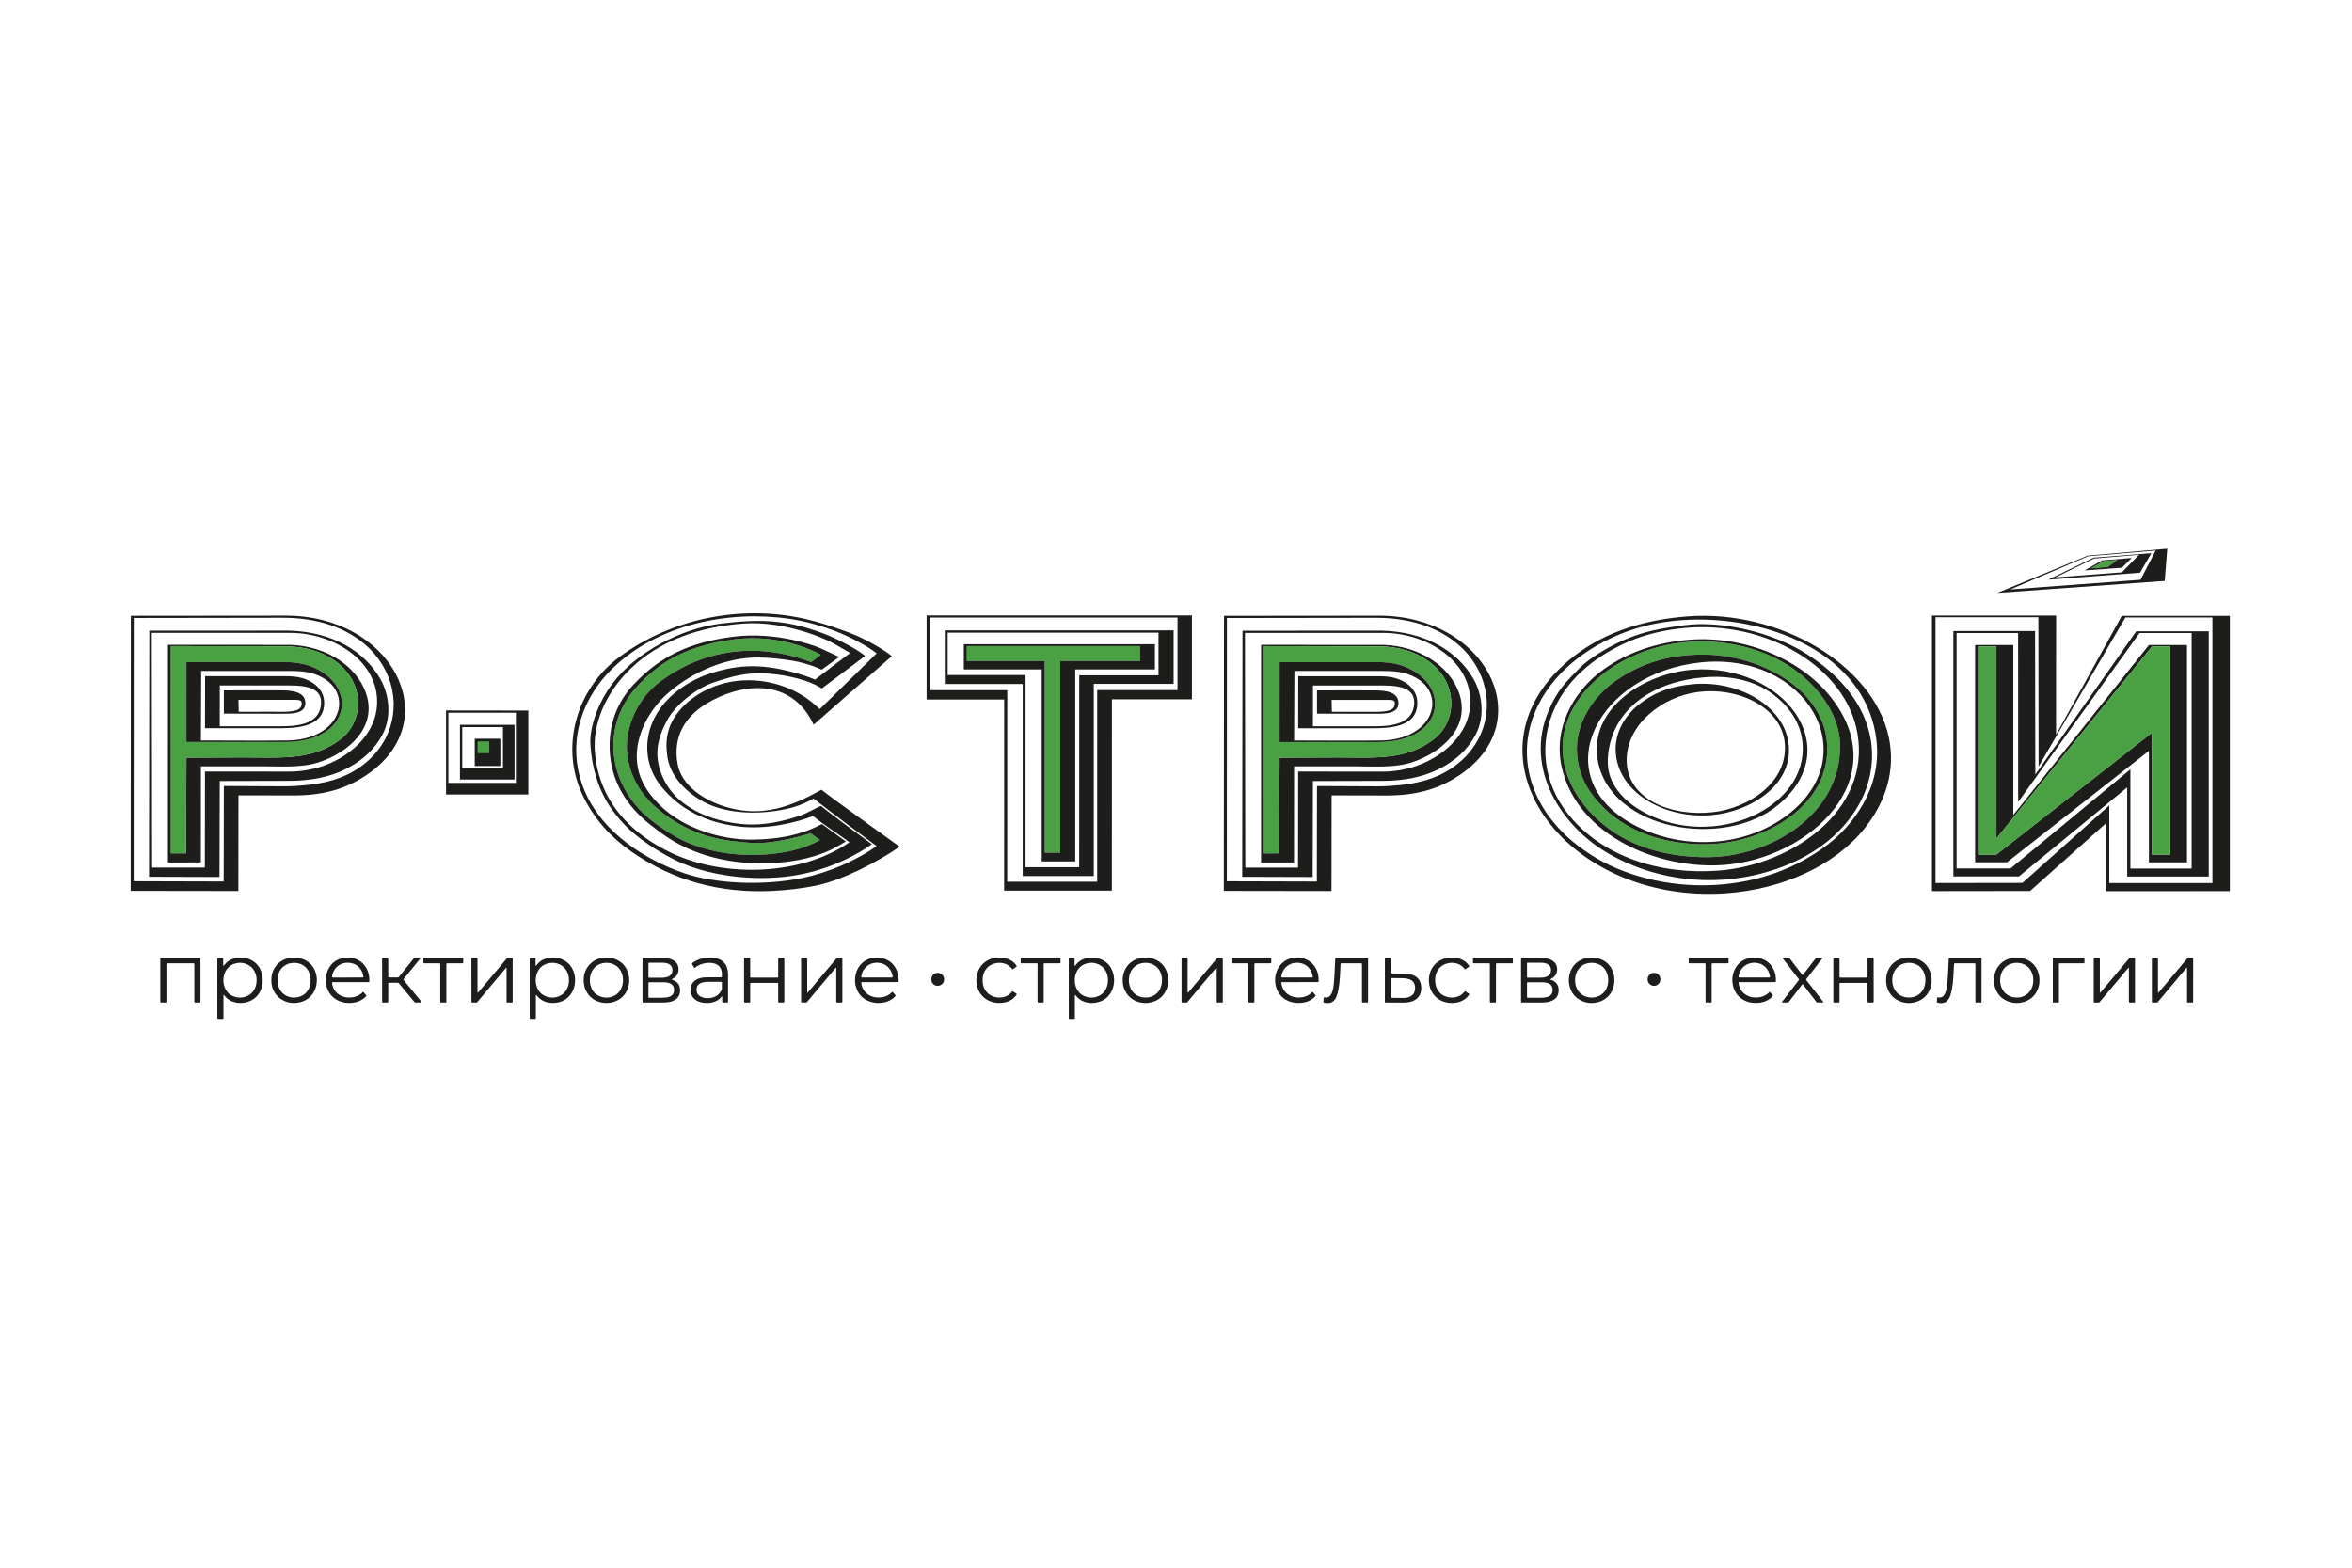 <?xml version="1.0" encoding="UTF-8"?> <svg xmlns="http://www.w3.org/2000/svg" width="180" height="120" viewBox="0 0 180 120" fill="none"><path d="M40.538 75.663C40.538 74.94 40.538 74.218 40.538 73.495C40.538 73.449 40.54 73.404 40.542 73.358C40.542 73.341 40.56 73.324 40.578 73.324C40.701 73.324 40.824 73.324 40.948 73.324C40.966 73.324 40.983 73.341 40.984 73.359C40.985 73.4 40.986 73.441 40.986 73.482C40.987 73.624 40.987 73.766 40.988 73.907C40.988 73.915 40.994 73.922 40.998 73.93C41.002 73.939 41.02 73.933 41.032 73.919C41.037 73.912 41.043 73.905 41.048 73.897C41.054 73.89 41.06 73.882 41.065 73.875C41.267 73.605 41.536 73.43 41.862 73.35C42.255 73.254 42.644 73.278 43.018 73.437C43.474 73.632 43.772 73.974 43.923 74.444C44.009 74.713 44.027 74.991 43.995 75.272C43.981 75.39 43.96 75.507 43.924 75.621C43.822 75.938 43.648 76.207 43.386 76.414C43.17 76.585 42.925 76.692 42.655 76.74C42.482 76.772 42.309 76.778 42.135 76.763C41.827 76.738 41.548 76.634 41.305 76.439C41.24 76.387 41.182 76.329 41.129 76.266C41.099 76.231 41.071 76.195 41.041 76.161C41.037 76.156 41.026 76.157 41.018 76.157C41.016 76.157 41.012 76.164 41.012 76.167C41.01 76.208 41.007 76.249 41.007 76.29C41.007 76.807 41.007 77.324 41.007 77.841C41.007 77.882 41.005 77.922 41.002 77.963C41.002 77.981 40.984 77.998 40.966 77.998C40.833 77.997 40.701 77.996 40.569 77.995C40.551 77.995 40.544 77.979 40.543 77.968C40.539 77.922 40.538 77.876 40.538 77.831C40.538 77.186 40.538 76.541 40.538 75.896L40.538 75.663L40.538 75.663ZM43.543 75.019C43.548 74.89 43.52 74.718 43.481 74.592C43.378 74.263 43.182 74.01 42.873 73.848C42.59 73.7 42.289 73.665 41.981 73.734C41.508 73.841 41.201 74.136 41.061 74.599C40.967 74.91 40.975 75.223 41.081 75.529C41.197 75.865 41.415 76.115 41.747 76.253C42.093 76.396 42.441 76.396 42.788 76.254C43.071 76.138 43.275 75.937 43.406 75.661C43.501 75.46 43.545 75.247 43.542 75.019L43.543 75.019Z" fill="#1D1D1B"></path><path d="M16.633 75.642C16.633 74.919 16.633 74.196 16.633 73.472C16.633 73.431 16.636 73.391 16.639 73.35C16.64 73.343 16.649 73.336 16.657 73.331C16.664 73.326 16.673 73.323 16.682 73.323C16.801 73.323 16.92 73.323 17.039 73.323C17.062 73.323 17.08 73.344 17.08 73.368C17.081 73.487 17.081 73.606 17.082 73.725C17.082 73.789 17.085 73.853 17.087 73.917C17.087 73.927 17.095 73.933 17.106 73.931C17.11 73.931 17.114 73.93 17.117 73.928C17.124 73.922 17.13 73.916 17.136 73.909C17.145 73.898 17.153 73.886 17.161 73.876C17.362 73.611 17.624 73.435 17.945 73.354C18.373 73.247 18.791 73.278 19.19 73.472C19.622 73.681 19.898 74.026 20.031 74.485C20.099 74.724 20.12 74.969 20.095 75.219C20.078 75.398 20.045 75.573 19.977 75.739C19.749 76.294 19.334 76.625 18.747 76.74C18.52 76.784 18.292 76.783 18.065 76.74C17.715 76.674 17.422 76.509 17.196 76.231C17.176 76.207 17.161 76.177 17.13 76.164C17.125 76.161 17.111 76.167 17.108 76.172C17.103 76.184 17.101 76.198 17.101 76.212C17.101 76.307 17.101 76.404 17.101 76.5C17.101 76.934 17.101 77.369 17.101 77.804C17.101 77.835 17.101 77.868 17.101 77.9C17.1 77.997 17.098 77.999 17.001 77.999C16.909 78 16.817 77.999 16.726 77.999C16.708 77.999 16.69 77.998 16.671 77.996C16.654 77.995 16.637 77.978 16.636 77.961C16.634 77.915 16.633 77.87 16.633 77.824C16.633 77.097 16.633 76.369 16.633 75.641L16.633 75.642ZM19.638 75.026C19.636 74.767 19.598 74.591 19.489 74.374C19.329 74.059 19.075 73.855 18.739 73.755C18.53 73.692 18.315 73.683 18.102 73.728C17.7 73.812 17.407 74.039 17.228 74.409C17.166 74.538 17.131 74.675 17.111 74.816C17.077 75.061 17.098 75.3 17.179 75.532C17.298 75.873 17.521 76.124 17.859 76.26C18.201 76.396 18.546 76.394 18.887 76.254C19.156 76.143 19.354 75.954 19.487 75.696C19.591 75.493 19.636 75.276 19.639 75.025L19.638 75.026Z" fill="#1D1D1B"></path><path d="M81.794 75.664C81.794 74.941 81.794 74.219 81.794 73.496C81.794 73.451 81.795 73.405 81.796 73.359C81.796 73.344 81.817 73.325 81.832 73.324C81.837 73.324 81.841 73.322 81.846 73.322C81.96 73.322 82.074 73.322 82.189 73.322C82.193 73.322 82.198 73.324 82.203 73.324C82.218 73.326 82.237 73.344 82.237 73.361C82.238 73.397 82.239 73.434 82.239 73.47C82.239 73.617 82.239 73.763 82.239 73.909C82.239 73.921 82.235 73.941 82.255 73.94C82.265 73.94 82.277 73.929 82.285 73.92C82.298 73.906 82.308 73.891 82.319 73.876C82.519 73.61 82.781 73.437 83.102 73.355C83.49 73.255 83.875 73.275 84.246 73.426C84.69 73.606 84.995 73.927 85.153 74.379C85.309 74.822 85.299 75.267 85.147 75.71C84.919 76.283 84.502 76.628 83.896 76.741C83.673 76.783 83.45 76.782 83.227 76.741C82.871 76.675 82.576 76.507 82.348 76.225C82.331 76.204 82.313 76.183 82.297 76.161C82.29 76.151 82.283 76.147 82.274 76.156C82.268 76.161 82.262 76.169 82.262 76.177C82.261 76.223 82.26 76.268 82.26 76.314C82.26 76.822 82.26 77.329 82.26 77.837C82.26 77.878 82.259 77.919 82.257 77.96C82.257 77.978 82.239 77.996 82.223 77.996C82.205 77.998 82.186 77.999 82.168 78C82.082 78 81.995 78 81.908 78C81.794 78.001 81.794 77.998 81.794 77.886C81.794 77.146 81.794 76.405 81.794 75.664L81.794 75.664ZM82.256 75.032C82.251 75.239 82.29 75.44 82.375 75.631C82.498 75.909 82.694 76.121 82.975 76.242C83.356 76.407 83.739 76.4 84.115 76.221C84.219 76.171 84.312 76.107 84.397 76.027C84.561 75.873 84.668 75.685 84.734 75.471C84.783 75.312 84.798 75.149 84.795 74.984C84.792 74.822 84.765 74.665 84.708 74.514C84.565 74.135 84.3 73.882 83.913 73.759C83.7 73.692 83.481 73.682 83.263 73.727C82.85 73.811 82.551 74.046 82.375 74.431C82.288 74.621 82.251 74.822 82.256 75.032L82.256 75.032Z" fill="#1D1D1B"></path><path d="M116.406 75.022C116.406 74.5 116.406 73.979 116.406 73.457C116.406 73.421 116.409 73.384 116.413 73.348C116.413 73.341 116.423 73.333 116.431 73.33C116.443 73.325 116.457 73.322 116.47 73.322C116.502 73.32 116.534 73.321 116.566 73.321C116.992 73.321 117.417 73.321 117.843 73.321C117.962 73.321 118.081 73.327 118.199 73.337C118.332 73.349 118.461 73.379 118.587 73.423C118.677 73.455 118.763 73.499 118.842 73.554C119.044 73.694 119.149 73.889 119.169 74.13C119.184 74.318 119.143 74.494 119.035 74.651C118.969 74.747 118.885 74.823 118.785 74.881C118.741 74.907 118.696 74.93 118.653 74.955C118.647 74.959 118.645 74.968 118.643 74.975C118.642 74.977 118.649 74.981 118.653 74.983C118.705 75.002 118.757 75.02 118.807 75.041C118.909 75.084 119.001 75.144 119.078 75.225C119.151 75.302 119.205 75.391 119.238 75.493C119.3 75.691 119.303 75.89 119.247 76.088C119.196 76.272 119.083 76.412 118.925 76.518C118.802 76.6 118.665 76.652 118.521 76.684C118.374 76.716 118.224 76.737 118.073 76.738C117.959 76.739 117.844 76.74 117.73 76.74C117.341 76.74 116.952 76.74 116.563 76.74C116.522 76.74 116.481 76.738 116.44 76.736C116.425 76.735 116.413 76.722 116.412 76.71C116.408 76.679 116.407 76.646 116.407 76.615C116.406 76.349 116.407 76.084 116.407 75.819L116.407 75.023L116.406 75.022ZM117.534 76.373C117.57 76.373 117.607 76.373 117.643 76.373C117.822 76.373 118 76.376 118.178 76.359C118.246 76.352 118.313 76.34 118.38 76.323C118.459 76.302 118.536 76.272 118.605 76.226C118.697 76.167 118.761 76.087 118.794 75.982C118.833 75.857 118.833 75.731 118.802 75.604C118.765 75.451 118.673 75.344 118.53 75.282C118.48 75.261 118.427 75.243 118.375 75.229C118.25 75.198 118.122 75.187 117.994 75.187C117.656 75.186 117.318 75.187 116.98 75.187C116.953 75.187 116.926 75.189 116.898 75.19C116.886 75.191 116.865 75.214 116.864 75.228C116.864 75.242 116.863 75.255 116.863 75.269C116.863 75.607 116.863 75.945 116.863 76.283C116.863 76.301 116.865 76.319 116.866 76.338C116.868 76.354 116.886 76.37 116.904 76.371C116.936 76.373 116.968 76.374 117 76.374C117.178 76.374 117.356 76.374 117.534 76.374L117.534 76.373ZM117.482 73.692L117.482 73.692C117.313 73.692 117.144 73.692 116.975 73.692C116.947 73.692 116.919 73.692 116.892 73.696C116.88 73.697 116.868 73.707 116.866 73.723C116.865 73.741 116.863 73.759 116.863 73.778C116.863 74.102 116.863 74.426 116.863 74.751C116.863 74.769 116.865 74.787 116.867 74.805C116.868 74.821 116.886 74.837 116.905 74.838C116.914 74.838 116.923 74.839 116.932 74.839C117.266 74.839 117.599 74.84 117.933 74.838C118.01 74.837 118.088 74.827 118.164 74.815C118.268 74.799 118.369 74.768 118.459 74.71C118.567 74.642 118.647 74.55 118.68 74.424C118.706 74.326 118.711 74.228 118.688 74.126C118.664 74.019 118.613 73.931 118.529 73.862C118.465 73.808 118.392 73.772 118.312 73.747C118.194 73.711 118.072 73.691 117.948 73.692C117.793 73.692 117.637 73.692 117.482 73.692L117.482 73.692Z" fill="#1D1D1B"></path><path d="M51.398 74.974C51.428 74.986 51.458 74.997 51.486 75.009C51.541 75.032 51.597 75.052 51.649 75.08C51.832 75.177 51.953 75.325 52.01 75.525C52.067 75.725 52.065 75.923 51.999 76.119C51.948 76.271 51.857 76.394 51.727 76.489C51.596 76.585 51.448 76.646 51.291 76.682C51.148 76.714 51.003 76.734 50.856 76.737C50.797 76.738 50.737 76.739 50.678 76.739C50.216 76.739 49.754 76.739 49.292 76.739C49.26 76.739 49.228 76.737 49.196 76.734C49.189 76.733 49.181 76.723 49.176 76.716C49.172 76.708 49.172 76.698 49.171 76.689C49.17 76.652 49.17 76.615 49.17 76.579C49.17 75.545 49.17 74.511 49.17 73.477C49.17 73.308 49.151 73.32 49.322 73.32C49.761 73.32 50.201 73.32 50.64 73.32C50.805 73.32 50.969 73.33 51.131 73.362C51.248 73.385 51.361 73.422 51.469 73.472C51.552 73.512 51.627 73.564 51.695 73.626C51.822 73.741 51.894 73.886 51.919 74.055C51.933 74.146 51.934 74.236 51.921 74.328C51.895 74.523 51.803 74.681 51.653 74.806C51.6 74.85 51.541 74.886 51.48 74.918C51.453 74.933 51.42 74.941 51.398 74.973L51.398 74.974ZM50.298 76.373C50.385 76.373 50.471 76.373 50.558 76.373C50.686 76.374 50.814 76.369 50.942 76.358C51.011 76.353 51.078 76.339 51.144 76.322C51.21 76.305 51.274 76.281 51.334 76.247C51.456 76.178 51.537 76.079 51.57 75.941C51.593 75.842 51.594 75.742 51.576 75.642C51.543 75.461 51.437 75.338 51.267 75.269C51.225 75.252 51.181 75.239 51.137 75.228C51.016 75.199 50.893 75.187 50.77 75.187C50.422 75.186 50.075 75.186 49.727 75.187C49.705 75.187 49.682 75.189 49.659 75.191C49.644 75.192 49.633 75.203 49.63 75.216C49.625 75.233 49.624 75.252 49.624 75.27C49.624 75.608 49.624 75.946 49.624 76.285C49.624 76.298 49.625 76.312 49.625 76.326C49.627 76.35 49.645 76.371 49.667 76.371C49.699 76.373 49.731 76.373 49.763 76.373C49.941 76.373 50.12 76.373 50.298 76.373L50.298 76.373ZM50.242 73.692L50.242 73.692C50.073 73.692 49.904 73.692 49.735 73.692C49.707 73.692 49.68 73.695 49.653 73.697C49.636 73.698 49.631 73.713 49.627 73.725C49.624 73.738 49.624 73.752 49.624 73.766C49.624 74.099 49.624 74.433 49.624 74.767C49.624 74.78 49.625 74.794 49.629 74.807C49.633 74.82 49.639 74.834 49.654 74.836C49.677 74.838 49.7 74.84 49.722 74.84C50.033 74.84 50.344 74.84 50.655 74.84C50.747 74.84 50.837 74.831 50.928 74.816C51.028 74.8 51.123 74.77 51.211 74.718C51.349 74.636 51.432 74.517 51.455 74.357C51.465 74.288 51.464 74.22 51.453 74.152C51.435 74.028 51.377 73.929 51.279 73.852C51.217 73.803 51.147 73.77 51.072 73.747C50.959 73.712 50.842 73.692 50.722 73.692C50.562 73.692 50.402 73.692 50.242 73.692L50.242 73.692Z" fill="#1D1D1B"></path><path d="M36.076 75.025C36.076 74.513 36.076 74.001 36.076 73.488C36.076 73.447 36.077 73.406 36.078 73.365C36.078 73.343 36.098 73.323 36.123 73.323C36.247 73.323 36.37 73.323 36.494 73.323C36.503 73.323 36.512 73.326 36.52 73.331C36.527 73.335 36.535 73.343 36.536 73.35C36.539 73.395 36.542 73.441 36.542 73.486C36.542 74.269 36.542 75.051 36.542 75.833C36.542 75.879 36.544 75.925 36.545 75.97C36.545 75.974 36.549 75.977 36.552 75.98C36.56 75.988 36.569 75.988 36.577 75.98C36.611 75.943 36.645 75.907 36.678 75.868C37.156 75.302 37.633 74.735 38.11 74.167C38.322 73.915 38.534 73.663 38.745 73.41C38.76 73.393 38.775 73.376 38.789 73.358C38.811 73.331 38.84 73.32 38.874 73.321C38.91 73.321 38.947 73.32 38.984 73.321C39.052 73.321 39.121 73.322 39.189 73.323C39.214 73.323 39.232 73.342 39.233 73.366C39.234 73.388 39.234 73.412 39.234 73.434C39.234 74.496 39.234 75.557 39.234 76.619C39.234 76.65 39.232 76.682 39.228 76.714C39.227 76.721 39.217 76.728 39.21 76.734C39.207 76.736 39.202 76.737 39.197 76.737C39.069 76.737 38.941 76.738 38.813 76.738C38.788 76.738 38.77 76.72 38.769 76.695C38.768 76.649 38.767 76.603 38.767 76.558C38.767 75.78 38.767 75.002 38.767 74.224C38.767 74.178 38.766 74.133 38.764 74.087C38.764 74.083 38.761 74.076 38.759 74.076C38.751 74.075 38.739 74.073 38.736 74.077C38.654 74.17 38.574 74.264 38.495 74.358C38.224 74.68 37.954 75.003 37.683 75.325C37.313 75.767 36.942 76.209 36.572 76.65C36.487 76.751 36.514 76.738 36.389 76.738C36.297 76.739 36.206 76.737 36.114 76.735C36.098 76.735 36.08 76.716 36.08 76.699C36.078 76.658 36.077 76.617 36.077 76.576C36.077 76.059 36.077 75.542 36.077 75.025L36.076 75.025Z" fill="#1D1D1B"></path><path d="M163.392 75.033C163.392 75.546 163.392 76.058 163.392 76.571C163.392 76.603 163.393 76.635 163.392 76.667C163.391 76.727 163.382 76.738 163.32 76.738C163.201 76.738 163.082 76.737 162.964 76.736C162.947 76.736 162.93 76.718 162.929 76.7C162.928 76.654 162.926 76.609 162.926 76.563C162.926 75.781 162.926 74.998 162.926 74.216C162.926 74.17 162.923 74.125 162.921 74.079C162.921 74.077 162.914 74.074 162.91 74.073C162.906 74.072 162.9 74.072 162.898 74.074C162.882 74.09 162.865 74.106 162.851 74.123C162.607 74.414 162.363 74.705 162.119 74.996C161.772 75.41 161.424 75.823 161.077 76.237C160.959 76.376 160.842 76.517 160.724 76.657C160.71 76.675 160.695 76.692 160.68 76.71C160.664 76.728 160.645 76.738 160.62 76.738C160.506 76.738 160.392 76.738 160.277 76.737C160.253 76.737 160.237 76.718 160.236 76.692C160.235 76.656 160.235 76.619 160.235 76.582C160.235 75.548 160.235 74.514 160.235 73.48C160.235 73.453 160.235 73.425 160.235 73.398C160.235 73.342 160.241 73.322 160.303 73.321C160.418 73.321 160.532 73.321 160.646 73.321C160.686 73.321 160.7 73.339 160.701 73.383C160.702 73.424 160.702 73.465 160.702 73.506C160.702 74.284 160.702 75.062 160.702 75.84C160.702 75.885 160.704 75.931 160.705 75.977C160.705 75.979 160.712 75.982 160.717 75.983C160.72 75.984 160.726 75.985 160.729 75.984C160.742 75.972 160.757 75.961 160.768 75.947C160.892 75.8 161.016 75.653 161.14 75.506C161.356 75.251 161.571 74.996 161.786 74.74C162.113 74.351 162.44 73.962 162.766 73.574C162.828 73.5 162.89 73.427 162.953 73.354C162.968 73.336 162.987 73.322 163.011 73.322C163.125 73.322 163.24 73.323 163.354 73.324C163.371 73.324 163.39 73.342 163.39 73.359C163.391 73.4 163.392 73.441 163.392 73.482C163.392 73.999 163.392 74.517 163.392 75.034L163.392 75.033Z" fill="#1D1D1B"></path><path d="M167.843 75.041C167.843 75.558 167.843 76.075 167.843 76.592C167.843 76.633 167.84 76.674 167.836 76.715C167.836 76.722 167.825 76.728 167.817 76.734C167.814 76.736 167.809 76.736 167.804 76.736C167.676 76.736 167.548 76.737 167.42 76.737C167.395 76.737 167.378 76.719 167.377 76.693C167.376 76.647 167.376 76.602 167.376 76.556C167.376 75.778 167.376 75 167.376 74.222C167.376 74.177 167.374 74.131 167.373 74.085C167.373 74.082 167.369 74.078 167.366 74.075C167.357 74.068 167.349 74.069 167.342 74.078C167.294 74.133 167.246 74.188 167.199 74.244C166.722 74.812 166.246 75.38 165.769 75.947C165.569 76.186 165.37 76.424 165.17 76.663C165.156 76.681 165.14 76.698 165.125 76.715C165.112 76.729 165.096 76.737 165.077 76.737C164.958 76.737 164.839 76.736 164.721 76.735C164.704 76.735 164.688 76.716 164.688 76.698C164.686 76.666 164.685 76.634 164.685 76.602C164.685 75.555 164.685 74.507 164.685 73.459C164.685 73.423 164.688 73.386 164.691 73.35C164.692 73.343 164.702 73.336 164.709 73.331C164.716 73.327 164.726 73.323 164.734 73.323C164.858 73.323 164.981 73.323 165.105 73.323C165.113 73.323 165.123 73.327 165.13 73.331C165.137 73.336 165.146 73.344 165.146 73.35C165.149 73.396 165.152 73.441 165.152 73.487C165.152 74.269 165.152 75.052 165.152 75.835C165.152 75.88 165.154 75.926 165.155 75.972C165.155 75.975 165.159 75.978 165.162 75.981C165.17 75.989 165.179 75.989 165.186 75.981C165.25 75.909 165.313 75.837 165.375 75.764C165.83 75.225 166.283 74.686 166.737 74.147C166.94 73.905 167.143 73.664 167.346 73.422C167.367 73.398 167.387 73.373 167.409 73.349C167.425 73.332 167.446 73.323 167.47 73.322C167.483 73.322 167.497 73.322 167.511 73.322C167.607 73.322 167.703 73.323 167.799 73.324C167.824 73.324 167.842 73.343 167.843 73.367C167.844 73.408 167.844 73.449 167.844 73.49C167.844 74.007 167.844 74.525 167.844 75.042L167.843 75.041Z" fill="#1D1D1B"></path><path d="M61.308 75.024C61.308 74.511 61.308 73.999 61.308 73.487C61.308 73.45 61.308 73.413 61.309 73.377C61.31 73.341 61.317 73.326 61.356 73.322C61.365 73.321 61.374 73.321 61.383 73.321C61.489 73.321 61.594 73.32 61.699 73.321C61.717 73.321 61.735 73.326 61.752 73.331C61.759 73.333 61.769 73.342 61.769 73.349C61.773 73.395 61.775 73.44 61.775 73.486C61.775 74.268 61.775 75.051 61.776 75.833C61.776 75.879 61.777 75.925 61.779 75.97C61.779 75.974 61.782 75.977 61.785 75.98C61.794 75.988 61.802 75.988 61.809 75.979C61.863 75.917 61.919 75.856 61.972 75.793C62.301 75.401 62.631 75.008 62.961 74.616C63.299 74.214 63.638 73.811 63.978 73.409C64.061 73.31 64.042 73.32 64.175 73.32C64.258 73.32 64.34 73.321 64.422 73.322C64.447 73.323 64.465 73.342 64.466 73.365C64.466 73.402 64.467 73.439 64.467 73.475C64.467 74.51 64.467 75.544 64.467 76.578C64.467 76.619 64.465 76.66 64.463 76.701C64.463 76.718 64.445 76.735 64.427 76.735C64.299 76.736 64.171 76.736 64.043 76.736C64.018 76.736 64.001 76.718 64.001 76.692C64 76.651 63.999 76.61 63.999 76.569C63.999 75.763 63.999 74.958 63.999 74.153C63.999 74.126 64.007 74.098 63.99 74.074C63.987 74.071 63.98 74.068 63.978 74.07C63.967 74.077 63.955 74.085 63.946 74.095C63.561 74.554 63.176 75.014 62.79 75.473C62.593 75.708 62.396 75.943 62.199 76.177C62.073 76.328 61.946 76.479 61.819 76.629C61.795 76.657 61.772 76.685 61.748 76.713C61.735 76.727 61.72 76.736 61.7 76.736C61.581 76.736 61.462 76.736 61.344 76.734C61.327 76.734 61.312 76.716 61.311 76.698C61.31 76.657 61.309 76.615 61.309 76.574C61.309 76.057 61.309 75.54 61.309 75.023L61.308 75.024Z" fill="#1D1D1B"></path><path d="M93.582 75.032C93.582 75.558 93.582 76.084 93.582 76.61C93.582 76.743 93.588 76.74 93.457 76.739C93.356 76.738 93.255 76.737 93.155 76.736C93.136 76.736 93.119 76.719 93.118 76.703C93.116 76.657 93.115 76.611 93.115 76.566C93.115 75.784 93.115 75.001 93.115 74.219C93.115 74.173 93.112 74.127 93.111 74.082C93.111 74.079 93.105 74.076 93.101 74.074C93.098 74.073 93.092 74.071 93.089 74.073C93.081 74.077 93.074 74.083 93.068 74.09C92.827 74.377 92.586 74.665 92.344 74.952C92.091 75.253 91.838 75.555 91.585 75.856C91.362 76.122 91.138 76.389 90.915 76.655C90.9 76.673 90.886 76.69 90.871 76.707C90.855 76.725 90.837 76.737 90.812 76.737C90.698 76.737 90.583 76.737 90.469 76.737C90.443 76.737 90.427 76.72 90.426 76.694C90.425 76.667 90.424 76.639 90.424 76.612C90.424 75.555 90.424 74.498 90.424 73.441C90.424 73.413 90.425 73.386 90.427 73.359C90.427 73.342 90.445 73.326 90.463 73.324C90.481 73.323 90.5 73.321 90.518 73.321C90.628 73.321 90.738 73.322 90.847 73.323C90.872 73.323 90.889 73.342 90.89 73.367C90.891 73.408 90.891 73.449 90.891 73.49C90.891 74.272 90.891 75.055 90.891 75.838C90.891 75.883 90.893 75.929 90.894 75.975C90.895 75.993 90.889 75.971 90.905 75.982C90.908 75.984 90.914 75.986 90.916 75.984C90.936 75.966 90.957 75.948 90.975 75.927C91.173 75.693 91.37 75.459 91.567 75.224C91.865 74.87 92.163 74.517 92.461 74.164C92.664 73.922 92.867 73.68 93.07 73.438C93.088 73.417 93.107 73.397 93.122 73.375C93.151 73.334 93.19 73.318 93.24 73.32C93.336 73.322 93.432 73.32 93.528 73.321C93.563 73.322 93.58 73.338 93.581 73.37C93.582 73.411 93.582 73.453 93.582 73.493C93.582 74.006 93.582 74.519 93.582 75.031L93.582 75.032Z" fill="#1D1D1B"></path><path d="M67.324 75.176C66.903 75.176 66.482 75.176 66.061 75.176C66.02 75.176 65.979 75.178 65.938 75.18C65.927 75.181 65.914 75.198 65.914 75.21C65.916 75.335 65.946 75.454 65.992 75.569C66.13 75.911 66.377 76.142 66.721 76.269C66.877 76.327 67.038 76.354 67.205 76.356C67.362 76.358 67.515 76.344 67.666 76.3C67.876 76.239 68.064 76.139 68.22 75.984C68.239 75.965 68.26 75.946 68.281 75.929C68.287 75.925 68.299 75.925 68.305 75.928C68.317 75.935 68.328 75.945 68.336 75.955C68.403 76.031 68.469 76.107 68.534 76.183C68.55 76.201 68.549 76.223 68.53 76.244C68.447 76.336 68.356 76.418 68.251 76.487C68.05 76.619 67.829 76.703 67.591 76.741C67.299 76.789 67.007 76.786 66.72 76.709C66.118 76.549 65.709 76.177 65.518 75.58C65.439 75.333 65.418 75.079 65.448 74.821C65.464 74.675 65.493 74.532 65.541 74.393C65.62 74.165 65.741 73.962 65.908 73.788C66.116 73.572 66.366 73.425 66.657 73.352C66.988 73.269 67.319 73.272 67.645 73.376C68.052 73.504 68.356 73.762 68.56 74.136C68.669 74.335 68.731 74.549 68.756 74.774C68.767 74.875 68.777 74.974 68.772 75.076C68.771 75.098 68.769 75.121 68.764 75.143C68.761 75.156 68.754 75.17 68.737 75.17C68.696 75.172 68.655 75.175 68.614 75.175C68.184 75.175 67.754 75.175 67.324 75.175L67.324 75.176ZM67.118 74.824C67.466 74.824 67.814 74.824 68.162 74.824C68.203 74.824 68.244 74.823 68.285 74.822C68.302 74.822 68.317 74.803 68.316 74.785C68.315 74.771 68.316 74.757 68.314 74.744C68.3 74.639 68.274 74.537 68.233 74.439C68.082 74.072 67.816 73.835 67.431 73.733C67.383 73.721 67.333 73.715 67.283 73.707C67.118 73.683 66.954 73.696 66.793 73.734C66.396 73.829 66.061 74.15 65.95 74.573C65.932 74.644 65.914 74.716 65.915 74.789C65.915 74.802 65.927 74.819 65.938 74.819C65.974 74.821 66.01 74.824 66.047 74.824C66.404 74.824 66.761 74.824 67.118 74.824L67.118 74.824Z" fill="#1D1D1B"></path><path d="M26.837 75.176C26.412 75.176 25.985 75.176 25.56 75.176C25.523 75.176 25.487 75.176 25.45 75.177C25.425 75.178 25.41 75.196 25.411 75.222C25.416 75.342 25.445 75.457 25.489 75.568C25.617 75.892 25.847 76.116 26.166 76.249C26.337 76.32 26.516 76.354 26.701 76.356C26.886 76.359 27.066 76.337 27.241 76.275C27.411 76.215 27.565 76.129 27.697 76.004C27.723 75.978 27.751 75.955 27.778 75.931C27.787 75.923 27.794 75.923 27.803 75.931C27.809 75.937 27.819 75.94 27.825 75.947C27.894 76.026 27.963 76.106 28.031 76.186C28.045 76.202 28.044 76.218 28.031 76.235C27.973 76.307 27.907 76.369 27.834 76.425C27.634 76.578 27.41 76.678 27.164 76.728C26.817 76.797 26.472 76.789 26.132 76.687C25.808 76.59 25.534 76.413 25.318 76.153C25.155 75.956 25.041 75.731 24.986 75.482C24.907 75.123 24.91 74.763 25.031 74.412C25.206 73.906 25.544 73.555 26.056 73.381C26.276 73.306 26.503 73.287 26.734 73.301C26.956 73.314 27.167 73.366 27.366 73.466C27.596 73.58 27.788 73.74 27.938 73.948C28.104 74.178 28.206 74.434 28.245 74.716C28.263 74.839 28.271 74.962 28.266 75.086C28.265 75.104 28.263 75.122 28.261 75.141C28.259 75.156 28.24 75.173 28.223 75.173C28.182 75.175 28.141 75.176 28.099 75.176C27.678 75.176 27.257 75.176 26.836 75.176L26.837 75.176ZM26.611 74.824C26.968 74.824 27.324 74.824 27.681 74.824C27.718 74.824 27.754 74.822 27.79 74.818C27.797 74.817 27.806 74.808 27.808 74.801C27.811 74.788 27.811 74.774 27.81 74.76C27.797 74.623 27.759 74.491 27.699 74.367C27.544 74.049 27.299 73.838 26.958 73.742C26.811 73.701 26.661 73.687 26.509 73.699C26.354 73.711 26.201 73.743 26.062 73.817C25.685 74.014 25.474 74.327 25.414 74.745C25.411 74.763 25.412 74.782 25.415 74.8C25.416 74.807 25.425 74.817 25.432 74.818C25.468 74.822 25.504 74.825 25.54 74.825C25.897 74.825 26.254 74.825 26.61 74.825L26.611 74.824Z" fill="#1D1D1B"></path><path d="M134.481 75.176C134.055 75.176 133.63 75.176 133.205 75.176C133.163 75.176 133.122 75.177 133.081 75.178C133.066 75.179 133.049 75.2 133.052 75.217C133.063 75.285 133.07 75.353 133.087 75.419C133.198 75.84 133.465 76.121 133.87 76.272C134.025 76.33 134.187 76.355 134.354 76.356C134.501 76.358 134.645 76.344 134.788 76.306C135.009 76.246 135.204 76.141 135.367 75.98C135.383 75.964 135.4 75.949 135.417 75.933C135.428 75.924 135.445 75.923 135.454 75.932C135.473 75.952 135.493 75.971 135.51 75.992C135.547 76.033 135.581 76.075 135.618 76.117C135.706 76.214 135.709 76.207 135.618 76.301C135.442 76.482 135.229 76.603 134.99 76.68C134.833 76.731 134.671 76.76 134.506 76.768C134.29 76.777 134.076 76.765 133.866 76.712C133.28 76.566 132.817 76.146 132.654 75.558C132.517 75.066 132.556 74.587 132.8 74.135C133.024 73.717 133.375 73.454 133.835 73.344C134.148 73.269 134.463 73.275 134.771 73.37C135.239 73.516 135.569 73.822 135.766 74.269C135.852 74.464 135.897 74.668 135.906 74.881C135.91 74.968 135.914 75.054 135.904 75.141C135.902 75.158 135.886 75.173 135.867 75.174C135.825 75.175 135.785 75.176 135.743 75.176C135.323 75.176 134.902 75.176 134.481 75.176ZM134.24 74.824C134.588 74.824 134.935 74.824 135.282 74.824C135.314 74.824 135.346 74.824 135.378 74.824C135.392 74.824 135.406 74.824 135.419 74.823C135.447 74.821 135.462 74.805 135.46 74.78C135.448 74.666 135.423 74.554 135.38 74.448C135.245 74.117 135.014 73.885 134.676 73.763C134.598 73.736 134.517 73.721 134.436 73.709C134.266 73.683 134.098 73.694 133.933 73.735C133.64 73.808 133.413 73.975 133.247 74.226C133.134 74.397 133.072 74.586 133.052 74.789C133.051 74.8 133.065 74.819 133.075 74.82C133.111 74.821 133.148 74.824 133.184 74.824C133.536 74.824 133.888 74.824 134.24 74.824L134.24 74.824Z" fill="#1D1D1B"></path><path d="M99.482 75.176C99.061 75.176 98.641 75.176 98.22 75.176C98.178 75.176 98.138 75.177 98.096 75.178C98.071 75.179 98.058 75.196 98.061 75.224C98.092 75.511 98.198 75.763 98.402 75.97C98.556 76.127 98.74 76.236 98.95 76.295C99.257 76.382 99.564 76.382 99.869 76.284C100.059 76.223 100.228 76.126 100.37 75.984C100.389 75.965 100.409 75.946 100.431 75.929C100.436 75.925 100.448 75.927 100.456 75.928C100.46 75.928 100.465 75.932 100.468 75.935C100.54 76.018 100.612 76.101 100.683 76.184C100.698 76.202 100.695 76.224 100.676 76.246C100.603 76.328 100.523 76.403 100.432 76.466C100.238 76.601 100.024 76.69 99.792 76.733C99.482 76.791 99.172 76.787 98.866 76.71C98.491 76.615 98.178 76.419 97.939 76.112C97.779 75.906 97.675 75.673 97.624 75.418C97.567 75.127 97.572 74.835 97.644 74.547C97.72 74.248 97.861 73.985 98.08 73.766C98.288 73.557 98.537 73.416 98.823 73.348C99.159 73.268 99.495 73.274 99.824 73.385C100.185 73.507 100.464 73.733 100.664 74.056C100.811 74.294 100.891 74.554 100.911 74.832C100.918 74.928 100.915 75.024 100.915 75.12C100.915 75.161 100.898 75.174 100.854 75.174C100.817 75.175 100.781 75.175 100.744 75.175C100.323 75.175 99.902 75.175 99.482 75.175L99.482 75.176ZM99.265 74.824C99.613 74.824 99.96 74.824 100.308 74.824C100.349 74.824 100.39 74.824 100.431 74.822C100.457 74.822 100.473 74.803 100.47 74.779C100.453 74.656 100.426 74.536 100.377 74.422C100.223 74.062 99.957 73.831 99.578 73.733C99.448 73.7 99.316 73.689 99.183 73.698C98.935 73.713 98.708 73.788 98.513 73.945C98.241 74.162 98.096 74.448 98.062 74.791C98.061 74.801 98.076 74.82 98.086 74.82C98.127 74.822 98.168 74.824 98.209 74.824C98.561 74.824 98.913 74.824 99.266 74.824L99.265 74.824Z" fill="#1D1D1B"></path><path d="M55.716 75.56C55.716 75.899 55.716 76.237 55.716 76.576C55.716 76.617 55.715 76.659 55.714 76.7C55.713 76.718 55.697 76.736 55.68 76.736C55.556 76.737 55.433 76.737 55.309 76.736C55.292 76.736 55.275 76.719 55.274 76.702C55.273 76.67 55.271 76.638 55.271 76.606C55.27 76.501 55.271 76.395 55.27 76.29C55.27 76.283 55.264 76.275 55.26 76.268C55.256 76.259 55.239 76.265 55.227 76.282C55.034 76.543 54.768 76.68 54.456 76.739C54.215 76.784 53.973 76.782 53.732 76.739C53.53 76.703 53.346 76.627 53.185 76.498C52.985 76.338 52.875 76.13 52.851 75.876C52.84 75.761 52.847 75.648 52.875 75.535C52.936 75.284 53.084 75.102 53.307 74.977C53.387 74.932 53.472 74.899 53.561 74.876C53.672 74.846 53.784 74.825 53.898 74.818C54.008 74.812 54.118 74.807 54.228 74.806C54.516 74.805 54.804 74.806 55.093 74.806C55.134 74.806 55.175 74.803 55.216 74.802C55.233 74.802 55.244 74.787 55.244 74.777C55.252 74.612 55.257 74.447 55.212 74.286C55.142 74.035 54.984 73.864 54.739 73.774C54.582 73.716 54.418 73.7 54.253 73.703C54.083 73.706 53.915 73.73 53.752 73.78C53.563 73.839 53.386 73.922 53.227 74.043C53.209 74.056 53.191 74.069 53.172 74.082C53.161 74.09 53.141 74.088 53.135 74.078C53.069 73.98 53.004 73.88 52.952 73.773C52.949 73.767 52.951 73.754 52.956 73.748C52.971 73.732 52.988 73.715 53.006 73.702C53.127 73.612 53.257 73.535 53.398 73.477C53.733 73.339 54.082 73.284 54.444 73.3C54.591 73.306 54.736 73.324 54.877 73.365C55.019 73.407 55.151 73.467 55.27 73.555C55.441 73.682 55.558 73.848 55.629 74.047C55.679 74.185 55.709 74.328 55.713 74.476C55.715 74.553 55.717 74.632 55.717 74.709C55.717 74.993 55.717 75.276 55.717 75.56L55.716 75.56ZM54.632 75.155C54.49 75.155 54.349 75.156 54.207 75.154C54.101 75.153 53.996 75.163 53.892 75.177C53.778 75.192 53.669 75.225 53.568 75.282C53.461 75.343 53.382 75.429 53.341 75.547C53.293 75.691 53.292 75.834 53.342 75.978C53.387 76.104 53.474 76.195 53.585 76.266C53.683 76.327 53.791 76.363 53.905 76.382C54.078 76.411 54.252 76.413 54.424 76.381C54.79 76.312 55.06 76.116 55.221 75.776C55.24 75.738 55.248 75.7 55.248 75.657C55.248 75.511 55.248 75.365 55.248 75.218C55.248 75.209 55.246 75.2 55.245 75.191C55.243 75.174 55.227 75.157 55.209 75.157C55.176 75.156 55.145 75.155 55.113 75.155C54.952 75.155 54.792 75.155 54.632 75.155Z" fill="#1D1D1B"></path><path d="M147.826 75.052C147.829 75.263 147.794 75.483 147.711 75.694C147.515 76.195 147.16 76.529 146.648 76.688C146.242 76.814 145.834 76.806 145.436 76.656C144.98 76.485 144.658 76.17 144.472 75.718C144.365 75.459 144.333 75.188 144.348 74.911C144.36 74.67 144.416 74.441 144.524 74.225C144.726 73.82 145.043 73.542 145.469 73.396C145.861 73.262 146.261 73.258 146.657 73.379C147.295 73.572 147.7 74.091 147.801 74.694C147.82 74.808 147.826 74.921 147.826 75.052ZM144.819 75.024C144.821 75.084 144.822 75.143 144.827 75.202C144.85 75.444 144.93 75.665 145.072 75.862C145.198 76.036 145.361 76.166 145.559 76.251C145.747 76.332 145.943 76.362 146.147 76.356C146.352 76.349 146.544 76.298 146.724 76.2C146.993 76.053 147.168 75.826 147.272 75.54C147.311 75.432 147.332 75.32 147.345 75.206C147.37 74.971 147.351 74.74 147.27 74.517C147.133 74.135 146.872 73.877 146.482 73.758C146.264 73.691 146.04 73.682 145.818 73.728C145.399 73.814 145.102 74.056 144.93 74.449C144.85 74.632 144.819 74.825 144.819 75.024L144.819 75.024Z" fill="#1D1D1B"></path><path d="M121.819 73.296C122.069 73.299 122.311 73.338 122.541 73.438C122.981 73.628 123.282 73.948 123.446 74.397C123.588 74.787 123.585 75.293 123.441 75.675C123.241 76.205 122.863 76.541 122.325 76.705C121.928 76.805 121.533 76.803 121.151 76.654C120.59 76.435 120.242 76.022 120.11 75.435C120.04 75.127 120.048 74.816 120.137 74.512C120.3 73.96 120.656 73.587 121.198 73.393C121.398 73.322 121.607 73.297 121.819 73.297L121.819 73.296ZM120.544 75.025C120.54 75.302 120.602 75.54 120.719 75.744C120.903 76.064 121.179 76.257 121.539 76.331C121.725 76.369 121.912 76.368 122.097 76.328C122.326 76.28 122.528 76.18 122.696 76.015C122.857 75.857 122.96 75.666 123.022 75.452C123.074 75.27 123.088 75.083 123.072 74.895C123.057 74.702 123.008 74.517 122.918 74.345C122.77 74.064 122.547 73.872 122.247 73.772C121.994 73.687 121.736 73.678 121.477 73.743C121.108 73.835 120.842 74.055 120.677 74.396C120.579 74.597 120.54 74.811 120.543 75.024L120.544 75.025Z" fill="#1D1D1B"></path><path d="M87.666 73.296C87.911 73.296 88.15 73.334 88.376 73.429C88.856 73.632 89.177 73.982 89.326 74.482C89.446 74.884 89.44 75.289 89.291 75.682C89.067 76.273 88.629 76.62 88.011 76.74C87.733 76.794 87.454 76.784 87.181 76.711C86.757 76.597 86.422 76.359 86.185 75.986C86.035 75.749 85.953 75.49 85.928 75.213C85.905 74.95 85.926 74.69 86.012 74.44C86.191 73.923 86.541 73.573 87.058 73.391C87.254 73.323 87.458 73.298 87.665 73.296L87.666 73.296ZM87.661 76.356C87.754 76.358 87.844 76.35 87.935 76.332C88.108 76.298 88.268 76.234 88.411 76.132C88.704 75.923 88.856 75.629 88.912 75.282C88.936 75.132 88.938 74.982 88.919 74.831C88.898 74.656 88.849 74.491 88.767 74.336C88.619 74.056 88.391 73.869 88.092 73.769C87.866 73.694 87.633 73.681 87.401 73.727C86.993 73.809 86.697 74.038 86.521 74.419C86.449 74.574 86.414 74.738 86.4 74.908C86.381 75.144 86.411 75.374 86.5 75.594C86.626 75.904 86.842 76.131 87.155 76.26C87.317 76.326 87.486 76.362 87.661 76.356L87.661 76.356Z" fill="#1D1D1B"></path><path d="M46.423 73.296C46.664 73.297 46.911 73.337 47.145 73.44C47.618 73.647 47.932 73.998 48.075 74.493C48.194 74.906 48.181 75.317 48.023 75.719C47.882 76.081 47.639 76.358 47.298 76.549C47.054 76.686 46.792 76.756 46.513 76.768C46.288 76.778 46.065 76.758 45.849 76.688C45.435 76.555 45.115 76.305 44.896 75.928C44.753 75.682 44.683 75.415 44.67 75.131C44.661 74.939 44.675 74.748 44.723 74.56C44.883 73.928 45.376 73.462 46.014 73.335C46.15 73.308 46.278 73.296 46.423 73.296L46.423 73.296ZM47.68 75.045C47.676 74.986 47.671 74.927 47.667 74.867C47.656 74.691 47.607 74.526 47.529 74.369C47.384 74.076 47.155 73.877 46.846 73.772C46.616 73.694 46.379 73.68 46.142 73.728C45.718 73.815 45.418 74.061 45.248 74.461C45.196 74.583 45.17 74.713 45.152 74.845C45.12 75.081 45.146 75.311 45.223 75.534C45.335 75.854 45.541 76.099 45.854 76.239C46.224 76.404 46.6 76.402 46.971 76.239C47.218 76.129 47.399 75.947 47.522 75.707C47.629 75.499 47.673 75.277 47.68 75.045L47.68 75.045Z" fill="#1D1D1B"></path><path d="M154.351 73.296C154.615 73.298 154.87 73.343 155.111 73.453C155.498 73.63 155.776 73.915 155.943 74.307C156.074 74.613 156.106 74.933 156.071 75.262C156.047 75.479 155.987 75.684 155.885 75.876C155.662 76.299 155.315 76.575 154.857 76.703C154.496 76.804 154.132 76.801 153.774 76.685C153.29 76.529 152.942 76.216 152.74 75.749C152.608 75.444 152.574 75.124 152.613 74.794C152.636 74.597 152.688 74.408 152.776 74.231C152.996 73.788 153.348 73.502 153.821 73.365C153.992 73.315 154.161 73.296 154.35 73.296L154.351 73.296ZM154.353 76.355C154.454 76.363 154.564 76.348 154.67 76.321C155.107 76.207 155.397 75.933 155.538 75.505C155.601 75.312 155.619 75.112 155.604 74.909C155.592 74.734 155.556 74.566 155.481 74.406C155.32 74.063 155.056 73.84 154.688 73.746C154.519 73.702 154.347 73.691 154.172 73.714C153.713 73.775 153.386 74.014 153.193 74.434C153.123 74.585 153.092 74.746 153.079 74.911C153.064 75.119 153.082 75.323 153.151 75.52C153.289 75.911 153.551 76.178 153.953 76.301C154.08 76.34 154.21 76.361 154.354 76.355L154.353 76.355Z" fill="#1D1D1B"></path><path d="M20.77 75.028C20.762 74.796 20.799 74.571 20.885 74.357C21.055 73.934 21.347 73.627 21.766 73.443C22.027 73.329 22.301 73.289 22.583 73.298C22.758 73.304 22.929 73.329 23.095 73.385C23.648 73.571 24.007 73.945 24.175 74.5C24.238 74.708 24.254 74.922 24.242 75.138C24.235 75.271 24.22 75.402 24.183 75.53C24.009 76.139 23.612 76.526 23.009 76.708C22.602 76.806 22.201 76.798 21.81 76.639C21.459 76.497 21.186 76.263 20.996 75.934C20.853 75.688 20.778 75.422 20.769 75.138C20.768 75.101 20.769 75.064 20.769 75.028L20.77 75.028ZM23.772 75.049C23.776 74.789 23.73 74.583 23.635 74.388C23.473 74.049 23.208 73.836 22.845 73.744C22.68 73.703 22.512 73.694 22.342 73.713C22.123 73.738 21.925 73.812 21.747 73.94C21.545 74.087 21.408 74.283 21.323 74.517C21.256 74.704 21.233 74.898 21.24 75.096C21.245 75.258 21.273 75.415 21.331 75.565C21.433 75.829 21.599 76.044 21.848 76.184C22.202 76.384 22.576 76.41 22.959 76.281C23.26 76.18 23.479 75.982 23.622 75.7C23.728 75.492 23.775 75.271 23.772 75.048L23.772 75.049Z" fill="#1D1D1B"></path><path d="M143.393 75.036C143.393 75.548 143.393 76.061 143.393 76.573C143.393 76.614 143.392 76.655 143.39 76.696C143.39 76.719 143.369 76.738 143.345 76.738C143.217 76.738 143.089 76.738 142.961 76.737C142.945 76.737 142.927 76.718 142.926 76.701C142.925 76.659 142.923 76.618 142.923 76.577C142.923 76.184 142.923 75.79 142.923 75.397C142.923 75.356 142.922 75.314 142.921 75.273C142.921 75.262 142.896 75.237 142.885 75.237C142.875 75.235 142.866 75.234 142.857 75.234C142.834 75.234 142.812 75.233 142.789 75.233C142.162 75.233 141.535 75.233 140.908 75.233C140.775 75.233 140.778 75.23 140.778 75.359C140.778 75.766 140.778 76.173 140.778 76.581C140.778 76.756 140.789 76.737 140.626 76.739C140.534 76.739 140.443 76.739 140.351 76.737C140.328 76.737 140.309 76.718 140.308 76.694C140.307 76.662 140.306 76.63 140.306 76.598C140.306 75.55 140.306 74.503 140.306 73.455C140.306 73.419 140.309 73.382 140.313 73.346C140.314 73.339 140.324 73.332 140.332 73.327C140.34 73.323 140.349 73.322 140.358 73.321C140.482 73.321 140.605 73.32 140.729 73.321C140.758 73.321 140.776 73.342 140.777 73.376C140.778 73.417 140.778 73.459 140.778 73.499C140.778 73.893 140.778 74.286 140.778 74.68C140.778 74.721 140.78 74.762 140.783 74.803C140.784 74.81 140.794 74.819 140.801 74.823C140.809 74.827 140.819 74.828 140.828 74.828C140.864 74.829 140.901 74.83 140.938 74.83C141.546 74.83 142.154 74.83 142.763 74.83C142.8 74.83 142.836 74.829 142.873 74.827C142.904 74.826 142.921 74.808 142.921 74.774C142.923 74.733 142.923 74.691 142.923 74.65C142.923 74.252 142.923 73.854 142.923 73.457C142.923 73.42 142.924 73.383 142.928 73.347C142.928 73.34 142.938 73.332 142.945 73.327C142.953 73.323 142.963 73.321 142.972 73.321C143.095 73.321 143.219 73.321 143.342 73.321C143.351 73.321 143.36 73.324 143.368 73.329C143.375 73.333 143.384 73.341 143.385 73.348C143.389 73.384 143.391 73.421 143.391 73.457C143.392 73.983 143.391 74.509 143.391 75.035L143.393 75.036Z" fill="#1D1D1B"></path><path d="M12.268 75.025C12.268 74.517 12.268 74.009 12.268 73.502C12.268 73.461 12.268 73.419 12.268 73.378C12.269 73.338 12.286 73.324 12.329 73.322C12.343 73.321 12.356 73.321 12.37 73.321C12.398 73.321 12.425 73.321 12.453 73.321C13.358 73.321 14.264 73.321 15.17 73.321C15.366 73.321 15.341 73.302 15.341 73.487C15.342 74.516 15.341 75.545 15.341 76.574C15.341 76.615 15.34 76.656 15.338 76.698C15.338 76.722 15.32 76.737 15.293 76.738C15.289 76.738 15.284 76.739 15.279 76.739C15.165 76.739 15.051 76.739 14.936 76.739C14.887 76.739 14.875 76.725 14.874 76.671C14.873 76.63 14.873 76.589 14.873 76.548C14.873 75.665 14.873 74.782 14.873 73.899C14.873 73.854 14.871 73.808 14.868 73.763C14.867 73.756 14.857 73.747 14.85 73.745C14.837 73.741 14.822 73.74 14.809 73.74C14.754 73.739 14.699 73.739 14.644 73.739C14.068 73.739 13.491 73.739 12.915 73.739C12.874 73.739 12.832 73.739 12.792 73.74C12.758 73.741 12.739 73.758 12.739 73.789C12.738 73.835 12.737 73.88 12.737 73.926C12.737 74.804 12.737 75.683 12.737 76.561C12.737 76.606 12.736 76.652 12.735 76.698C12.733 76.723 12.718 76.737 12.69 76.737C12.566 76.737 12.443 76.737 12.319 76.737C12.315 76.737 12.31 76.735 12.306 76.735C12.289 76.733 12.272 76.716 12.271 76.698C12.27 76.657 12.269 76.616 12.269 76.575C12.269 76.058 12.269 75.541 12.269 75.024L12.268 75.025Z" fill="#1D1D1B"></path><path d="M151.647 75.024C151.647 75.541 151.647 76.058 151.647 76.575C151.647 76.616 151.646 76.657 151.644 76.698C151.643 76.723 151.627 76.738 151.599 76.738C151.494 76.739 151.388 76.739 151.283 76.739C151.265 76.739 151.247 76.739 151.228 76.738C151.199 76.737 151.18 76.717 151.18 76.684C151.179 76.643 151.179 76.602 151.179 76.561C151.179 75.678 151.179 74.795 151.179 73.912C151.179 73.866 151.177 73.821 151.176 73.775C151.176 73.758 151.158 73.742 151.141 73.741C151.1 73.74 151.059 73.739 151.017 73.739C150.711 73.739 150.404 73.739 150.098 73.739C149.965 73.739 149.832 73.739 149.699 73.739C149.663 73.739 149.626 73.739 149.59 73.741C149.564 73.742 149.55 73.756 149.548 73.784C149.54 73.899 149.532 74.013 149.526 74.127C149.514 74.35 149.508 74.575 149.491 74.798C149.469 75.095 149.444 75.391 149.388 75.684C149.358 75.841 149.324 75.997 149.276 76.15C149.258 76.207 149.237 76.263 149.215 76.318C149.186 76.39 149.145 76.456 149.099 76.519C148.948 76.72 148.743 76.797 148.499 76.782C148.453 76.78 148.407 76.773 148.363 76.764C148.219 76.732 148.222 76.753 148.234 76.599C148.24 76.521 148.248 76.444 148.256 76.367C148.258 76.349 148.278 76.337 148.297 76.34C148.333 76.345 148.369 76.353 148.405 76.355C148.564 76.364 148.691 76.3 148.782 76.171C148.816 76.123 148.843 76.07 148.868 76.016C148.943 75.857 148.98 75.687 149.001 75.514C149.022 75.351 149.038 75.187 149.052 75.023C149.065 74.859 149.074 74.695 149.083 74.53C149.101 74.178 149.118 73.826 149.136 73.475C149.144 73.306 149.12 73.321 149.295 73.321C150.027 73.321 150.759 73.32 151.492 73.321C151.663 73.321 151.648 73.302 151.648 73.473C151.648 73.99 151.648 74.507 151.648 75.024L151.647 75.024Z" fill="#1D1D1B"></path><path d="M56.943 75.028C56.943 74.502 56.943 73.977 56.943 73.45C56.943 73.323 56.934 73.32 57.069 73.32C57.142 73.321 57.215 73.32 57.288 73.32C57.312 73.32 57.334 73.32 57.357 73.322C57.391 73.323 57.409 73.34 57.41 73.371C57.411 73.412 57.411 73.453 57.411 73.494C57.411 73.887 57.411 74.281 57.411 74.674C57.411 74.845 57.397 74.83 57.565 74.83C58.178 74.831 58.791 74.83 59.404 74.83C59.44 74.83 59.477 74.829 59.513 74.828C59.538 74.827 59.554 74.81 59.554 74.784C59.556 74.743 59.556 74.701 59.556 74.66C59.556 74.271 59.556 73.883 59.556 73.494C59.556 73.453 59.556 73.412 59.557 73.371C59.558 73.345 59.575 73.326 59.597 73.324C59.602 73.324 59.607 73.322 59.611 73.322C59.73 73.322 59.849 73.321 59.968 73.322C60.008 73.322 60.022 73.339 60.023 73.382C60.024 73.414 60.023 73.446 60.023 73.478C60.023 74.512 60.023 75.545 60.023 76.579C60.023 76.62 60.022 76.661 60.02 76.702C60.019 76.719 60.001 76.736 59.984 76.736C59.856 76.737 59.728 76.737 59.6 76.737C59.576 76.737 59.559 76.718 59.558 76.692C59.557 76.651 59.556 76.61 59.556 76.569C59.556 76.175 59.556 75.782 59.556 75.389C59.556 75.348 59.553 75.307 59.551 75.266C59.551 75.25 59.538 75.24 59.526 75.238C59.503 75.233 59.48 75.233 59.457 75.233C58.807 75.233 58.158 75.233 57.508 75.233C57.49 75.233 57.472 75.234 57.454 75.236C57.431 75.237 57.413 75.255 57.412 75.28C57.411 75.321 57.411 75.363 57.411 75.404C57.411 75.806 57.411 76.209 57.411 76.611C57.411 76.743 57.416 76.739 57.284 76.738C57.183 76.737 57.083 76.737 56.982 76.736C56.965 76.736 56.947 76.718 56.946 76.701C56.945 76.66 56.943 76.619 56.943 76.578C56.943 76.061 56.943 75.544 56.943 75.027L56.943 75.028Z" fill="#1D1D1B"></path><path d="M104.701 75.032C104.701 75.558 104.701 76.085 104.701 76.611C104.701 76.743 104.705 76.74 104.574 76.739C104.474 76.739 104.373 76.737 104.273 76.737C104.255 76.737 104.238 76.719 104.237 76.702C104.236 76.656 104.234 76.61 104.234 76.565C104.234 75.682 104.234 74.798 104.234 73.915C104.234 73.869 104.233 73.824 104.232 73.778C104.232 73.76 104.215 73.743 104.197 73.742C104.17 73.741 104.142 73.739 104.115 73.739C103.648 73.739 103.181 73.739 102.715 73.739C102.687 73.739 102.66 73.741 102.633 73.743C102.616 73.744 102.599 73.762 102.598 73.779C102.596 73.792 102.595 73.806 102.594 73.82C102.582 74.053 102.571 74.286 102.559 74.519C102.547 74.771 102.53 75.022 102.501 75.272C102.468 75.553 102.425 75.834 102.341 76.106C102.318 76.18 102.29 76.252 102.263 76.325C102.24 76.385 102.207 76.44 102.171 76.493C102.029 76.698 101.83 76.791 101.583 76.784C101.496 76.781 101.41 76.768 101.326 76.744C101.291 76.733 101.277 76.718 101.279 76.687C101.288 76.582 101.297 76.477 101.306 76.372C101.308 76.348 101.328 76.337 101.356 76.341C101.365 76.343 101.374 76.346 101.383 76.347C101.406 76.35 101.428 76.354 101.451 76.356C101.61 76.366 101.736 76.302 101.83 76.177C101.86 76.137 101.884 76.091 101.906 76.046C101.973 75.905 102.016 75.756 102.039 75.601C102.068 75.411 102.087 75.22 102.101 75.028C102.111 74.891 102.121 74.755 102.128 74.618C102.144 74.252 102.163 73.886 102.181 73.521C102.184 73.471 102.186 73.42 102.19 73.37C102.192 73.341 102.213 73.323 102.245 73.322C102.277 73.321 102.309 73.321 102.341 73.321C103.078 73.321 103.815 73.321 104.552 73.321C104.588 73.321 104.625 73.323 104.661 73.324C104.68 73.325 104.697 73.341 104.698 73.358C104.699 73.399 104.701 73.44 104.701 73.482C104.701 73.999 104.701 74.516 104.701 75.033L104.701 75.032Z" fill="#1D1D1B"></path><path d="M29.243 75.028C29.243 74.502 29.243 73.976 29.243 73.45C29.243 73.322 29.24 73.319 29.37 73.32C29.471 73.321 29.572 73.322 29.672 73.324C29.69 73.324 29.707 73.342 29.708 73.359C29.709 73.4 29.712 73.441 29.712 73.482C29.712 73.876 29.712 74.269 29.712 74.662C29.712 74.833 29.698 74.819 29.865 74.819C30.057 74.819 30.249 74.818 30.442 74.819C30.477 74.819 30.502 74.807 30.524 74.78C30.613 74.669 30.703 74.559 30.791 74.449C31.061 74.114 31.329 73.778 31.599 73.443C31.713 73.3 31.677 73.322 31.848 73.321C31.949 73.32 32.05 73.321 32.15 73.322C32.158 73.322 32.168 73.329 32.171 73.336C32.175 73.342 32.173 73.353 32.17 73.361C32.167 73.369 32.16 73.376 32.154 73.383C31.99 73.585 31.825 73.788 31.661 73.99C31.412 74.295 31.164 74.601 30.916 74.906C30.904 74.92 30.894 74.935 30.883 74.95C30.869 74.969 30.87 74.992 30.887 75.013C30.958 75.102 31.03 75.191 31.103 75.279C31.457 75.711 31.812 76.142 32.166 76.573C32.277 76.709 32.283 76.721 32.267 76.727C32.206 76.752 32.142 76.737 32.08 76.738C31.984 76.741 31.888 76.738 31.792 76.739C31.762 76.739 31.739 76.727 31.721 76.705C31.686 76.662 31.65 76.621 31.615 76.578C31.285 76.18 30.954 75.783 30.624 75.385C30.615 75.374 30.607 75.364 30.597 75.353C30.46 75.199 30.526 75.227 30.323 75.225C30.177 75.223 30.03 75.225 29.884 75.225C29.851 75.225 29.819 75.225 29.788 75.225C29.723 75.226 29.713 75.235 29.712 75.293C29.711 75.334 29.712 75.376 29.712 75.416C29.712 75.787 29.712 76.158 29.71 76.528C29.71 76.596 29.728 76.665 29.694 76.73C29.631 76.748 29.567 76.737 29.503 76.739C29.43 76.74 29.357 76.738 29.284 76.737C29.267 76.737 29.248 76.719 29.247 76.703C29.245 76.662 29.243 76.621 29.243 76.579C29.243 76.063 29.243 75.545 29.243 75.028L29.243 75.028Z" fill="#1D1D1B"></path><path d="M105.986 75.029C105.986 74.517 105.985 74.005 105.986 73.492C105.986 73.299 105.963 73.322 106.165 73.32C106.228 73.32 106.293 73.32 106.357 73.32C106.375 73.32 106.393 73.322 106.411 73.324C106.428 73.325 106.447 73.343 106.448 73.358C106.45 73.399 106.451 73.44 106.451 73.481C106.451 73.783 106.451 74.085 106.451 74.387C106.451 74.519 106.445 74.514 106.577 74.516C106.865 74.519 107.154 74.521 107.442 74.525C107.597 74.528 107.752 74.54 107.905 74.572C108.054 74.604 108.194 74.655 108.324 74.735C108.53 74.861 108.664 75.04 108.725 75.27C108.792 75.519 108.791 75.768 108.712 76.014C108.651 76.207 108.539 76.365 108.374 76.485C108.208 76.606 108.021 76.674 107.82 76.71C107.698 76.732 107.575 76.743 107.452 76.743C106.985 76.742 106.519 76.74 106.052 76.739C106.039 76.739 106.025 76.737 106.012 76.733C106.004 76.731 105.997 76.723 105.993 76.715C105.988 76.708 105.986 76.698 105.986 76.689C105.985 76.648 105.985 76.607 105.985 76.566C105.985 76.053 105.985 75.541 105.985 75.029L105.986 75.029ZM106.452 75.611C106.452 75.822 106.452 76.032 106.452 76.242C106.452 76.274 106.453 76.306 106.454 76.338C106.455 76.354 106.473 76.375 106.487 76.376C106.506 76.378 106.524 76.379 106.542 76.379C106.817 76.383 107.091 76.386 107.365 76.388C107.429 76.388 107.493 76.386 107.557 76.38C107.69 76.368 107.818 76.336 107.937 76.274C108.104 76.187 108.216 76.054 108.265 75.872C108.309 75.71 108.311 75.546 108.268 75.384C108.229 75.237 108.147 75.119 108.016 75.037C107.962 75.003 107.904 74.976 107.844 74.954C107.695 74.902 107.542 74.88 107.385 74.877C107.102 74.872 106.819 74.87 106.535 74.867C106.517 74.867 106.498 74.866 106.481 74.871C106.47 74.874 106.457 74.888 106.456 74.898C106.451 74.93 106.451 74.962 106.451 74.994C106.451 75.2 106.451 75.406 106.451 75.611L106.452 75.611Z" fill="#1D1D1B"></path><path d="M139.288 76.739C139.223 76.739 139.159 76.737 139.095 76.739C139.054 76.74 139.027 76.722 139.004 76.691C138.841 76.476 138.677 76.261 138.513 76.047C138.347 75.828 138.181 75.61 138.015 75.391C138.001 75.373 137.985 75.356 137.969 75.341C137.964 75.337 137.949 75.337 137.944 75.341C137.925 75.36 137.906 75.38 137.889 75.402C137.728 75.612 137.567 75.823 137.406 76.034C137.245 76.245 137.083 76.455 136.922 76.666C136.908 76.684 136.894 76.703 136.877 76.718C136.868 76.727 136.854 76.731 136.842 76.736C136.838 76.738 136.833 76.738 136.828 76.738C136.682 76.737 136.536 76.736 136.389 76.735C136.378 76.735 136.366 76.715 136.371 76.705C136.375 76.697 136.378 76.688 136.383 76.681C136.402 76.655 136.422 76.63 136.441 76.605C136.833 76.098 137.224 75.591 137.615 75.084C137.632 75.062 137.649 75.04 137.665 75.019C137.686 74.99 137.686 74.978 137.662 74.945C137.645 74.923 137.629 74.901 137.612 74.88C137.374 74.573 137.135 74.266 136.897 73.958C136.751 73.77 136.605 73.582 136.46 73.394C136.449 73.379 136.44 73.364 136.433 73.347C136.431 73.342 136.438 73.33 136.444 73.326C136.451 73.321 136.461 73.321 136.47 73.321C136.603 73.321 136.736 73.321 136.868 73.32C136.908 73.32 136.939 73.331 136.963 73.364C137.013 73.429 137.064 73.494 137.114 73.559C137.368 73.889 137.621 74.219 137.876 74.549C137.956 74.653 137.95 74.663 138.036 74.551C138.309 74.195 138.582 73.84 138.855 73.484C138.891 73.437 138.928 73.39 138.967 73.345C138.978 73.333 138.998 73.329 139.014 73.322C139.018 73.32 139.023 73.321 139.028 73.321C139.165 73.321 139.302 73.321 139.439 73.323C139.447 73.323 139.457 73.329 139.461 73.335C139.465 73.342 139.466 73.354 139.462 73.36C139.453 73.376 139.442 73.39 139.431 73.405C139.271 73.611 139.112 73.817 138.952 74.023C138.793 74.229 138.632 74.435 138.473 74.641C138.431 74.695 138.388 74.749 138.346 74.804C138.312 74.847 138.279 74.89 138.246 74.934C138.207 74.986 138.216 74.993 138.243 75.031C138.27 75.068 138.3 75.103 138.328 75.139C138.688 75.601 139.048 76.063 139.408 76.525C139.452 76.582 139.496 76.641 139.54 76.699C139.544 76.705 139.544 76.717 139.54 76.724C139.537 76.73 139.528 76.735 139.52 76.737C139.502 76.739 139.484 76.739 139.466 76.739C139.406 76.739 139.347 76.739 139.287 76.739L139.288 76.739Z" fill="#1D1D1B"></path><path d="M111.123 73.296C111.321 73.297 111.525 73.322 111.722 73.389C111.865 73.439 112 73.505 112.122 73.597C112.24 73.686 112.341 73.79 112.424 73.913C112.458 73.965 112.457 73.977 112.406 74.012C112.319 74.071 112.232 74.13 112.144 74.188C112.129 74.199 112.107 74.195 112.095 74.18C112.08 74.163 112.066 74.145 112.052 74.127C111.905 73.941 111.715 73.819 111.489 73.754C111.232 73.681 110.972 73.683 110.717 73.76C110.306 73.883 110.034 74.154 109.899 74.561C109.862 74.674 109.84 74.791 109.835 74.911C109.83 75.067 109.832 75.221 109.865 75.375C109.922 75.638 110.047 75.861 110.245 76.044C110.316 76.109 110.396 76.163 110.482 76.206C110.855 76.39 111.236 76.409 111.625 76.258C111.786 76.195 111.92 76.095 112.032 75.964C112.052 75.939 112.072 75.913 112.092 75.889C112.106 75.871 112.124 75.866 112.14 75.877C112.235 75.941 112.33 76.004 112.424 76.069C112.452 76.088 112.453 76.107 112.432 76.139C112.286 76.365 112.083 76.523 111.839 76.631C111.687 76.698 111.528 76.74 111.363 76.757C111.083 76.788 110.806 76.771 110.535 76.688C109.911 76.496 109.516 76 109.398 75.443C109.324 75.094 109.338 74.751 109.456 74.415C109.609 73.98 109.896 73.662 110.315 73.464C110.568 73.345 110.836 73.298 111.123 73.296L111.123 73.296Z" fill="#1D1D1B"></path><path d="M76.489 73.296C76.663 73.297 76.84 73.316 77.013 73.365C77.227 73.426 77.42 73.526 77.587 73.676C77.673 73.753 77.746 73.841 77.807 73.938C77.82 73.958 77.815 73.983 77.794 73.997C77.7 74.062 77.605 74.126 77.511 74.19C77.496 74.199 77.474 74.195 77.462 74.18C77.45 74.165 77.439 74.151 77.428 74.136C77.27 73.934 77.064 73.807 76.816 73.745C76.571 73.683 76.325 73.688 76.084 73.761C75.662 73.888 75.39 74.169 75.26 74.589C75.225 74.703 75.205 74.82 75.202 74.94C75.2 75.082 75.202 75.223 75.231 75.363C75.287 75.631 75.413 75.86 75.615 76.044C75.704 76.125 75.804 76.189 75.914 76.237C76.256 76.385 76.604 76.4 76.956 76.273C77.137 76.208 77.288 76.101 77.41 75.952C77.425 75.935 77.438 75.916 77.453 75.898C77.478 75.867 77.491 75.864 77.521 75.884C77.597 75.935 77.674 75.985 77.749 76.037C77.833 76.096 77.832 76.098 77.769 76.186C77.595 76.429 77.358 76.586 77.078 76.681C76.926 76.732 76.769 76.761 76.608 76.768C76.368 76.778 76.132 76.758 75.902 76.687C75.287 76.497 74.881 76.006 74.764 75.428C74.695 75.089 74.706 74.754 74.82 74.427C75.014 73.879 75.397 73.527 75.954 73.365C76.127 73.315 76.305 73.299 76.489 73.296L76.489 73.296Z" fill="#1D1D1B"></path><path d="M114.252 73.32C114.718 73.32 115.185 73.32 115.652 73.32C115.783 73.32 115.782 73.313 115.781 73.446C115.78 73.528 115.78 73.61 115.779 73.692C115.778 73.717 115.759 73.736 115.736 73.736C115.695 73.737 115.654 73.738 115.613 73.738C115.293 73.738 114.972 73.738 114.652 73.738C114.611 73.738 114.57 73.74 114.529 73.741C114.511 73.742 114.494 73.758 114.493 73.775C114.491 73.821 114.489 73.867 114.489 73.912C114.489 74.795 114.489 75.678 114.489 76.56C114.489 76.606 114.488 76.652 114.486 76.697C114.485 76.722 114.469 76.737 114.441 76.737C114.35 76.738 114.258 76.738 114.167 76.738C114.13 76.738 114.094 76.736 114.057 76.735C114.041 76.734 114.024 76.715 114.023 76.698C114.022 76.652 114.02 76.606 114.02 76.561C114.02 75.674 114.02 74.786 114.02 73.899C114.02 73.853 114.018 73.808 114.015 73.762C114.015 73.755 114.004 73.744 113.997 73.743C113.961 73.74 113.924 73.738 113.888 73.738C113.558 73.737 113.229 73.738 112.9 73.738C112.858 73.738 112.817 73.738 112.776 73.736C112.745 73.735 112.729 73.717 112.727 73.683C112.727 73.669 112.727 73.655 112.727 73.641C112.723 73.363 112.724 73.339 112.745 73.333C112.844 73.306 112.944 73.322 113.044 73.321C113.447 73.319 113.849 73.32 114.252 73.32Z" fill="#1D1D1B"></path><path d="M33.931 73.321C34.389 73.321 34.846 73.321 35.304 73.321C35.345 73.321 35.386 73.324 35.426 73.327C35.434 73.328 35.441 73.338 35.446 73.345C35.45 73.353 35.451 73.363 35.451 73.371C35.451 73.477 35.452 73.582 35.451 73.687C35.451 73.72 35.433 73.736 35.399 73.737C35.358 73.738 35.317 73.738 35.276 73.738C34.965 73.738 34.654 73.738 34.343 73.738C34.301 73.738 34.26 73.738 34.219 73.739C34.178 73.74 34.162 73.756 34.161 73.798C34.16 73.843 34.16 73.889 34.16 73.935C34.16 74.813 34.16 75.691 34.16 76.569C34.16 76.767 34.18 76.736 33.995 76.739C33.926 76.74 33.858 76.739 33.789 76.739C33.696 76.738 33.693 76.735 33.692 76.635C33.692 76.603 33.692 76.571 33.692 76.539C33.692 75.666 33.692 74.792 33.692 73.919C33.692 73.873 33.691 73.827 33.69 73.782C33.69 73.756 33.674 73.741 33.647 73.74C33.606 73.739 33.565 73.738 33.523 73.738C33.203 73.738 32.883 73.738 32.563 73.738C32.522 73.738 32.481 73.737 32.44 73.735C32.422 73.734 32.402 73.718 32.402 73.702C32.401 73.588 32.401 73.474 32.401 73.36C32.401 73.342 32.417 73.325 32.436 73.325C32.477 73.323 32.518 73.321 32.559 73.321C33.017 73.321 33.474 73.321 33.931 73.321L33.931 73.321Z" fill="#1D1D1B"></path><path d="M130.763 73.321C131.212 73.321 131.66 73.321 132.109 73.321C132.15 73.321 132.191 73.321 132.232 73.322C132.273 73.323 132.286 73.337 132.287 73.382C132.287 73.456 132.287 73.529 132.287 73.602C132.287 73.634 132.286 73.666 132.284 73.698C132.284 73.716 132.267 73.734 132.251 73.735C132.21 73.737 132.169 73.738 132.128 73.739C131.803 73.739 131.478 73.739 131.153 73.739C131.112 73.739 131.071 73.74 131.03 73.742C131.013 73.743 130.997 73.762 130.995 73.779C130.994 73.792 130.993 73.806 130.993 73.82C130.993 73.861 130.993 73.902 130.993 73.943C130.993 74.817 130.993 75.69 130.993 76.564C130.993 76.61 130.992 76.656 130.99 76.701C130.989 76.719 130.972 76.736 130.955 76.736C130.827 76.737 130.699 76.737 130.571 76.737C130.546 76.737 130.529 76.719 130.528 76.694C130.527 76.648 130.526 76.602 130.526 76.556C130.526 75.673 130.526 74.79 130.526 73.907C130.526 73.715 130.55 73.739 130.36 73.739C130.035 73.737 129.711 73.739 129.386 73.738C129.349 73.738 129.313 73.737 129.276 73.736C129.253 73.734 129.234 73.715 129.234 73.691C129.234 73.581 129.234 73.471 129.234 73.362C129.234 73.345 129.252 73.325 129.268 73.325C129.309 73.323 129.351 73.321 129.392 73.321C129.849 73.321 130.307 73.321 130.764 73.321L130.763 73.321Z" fill="#1D1D1B"></path><path d="M79.657 73.321C80.105 73.321 80.553 73.321 81.001 73.321C81.043 73.321 81.084 73.322 81.125 73.323C81.144 73.324 81.163 73.339 81.163 73.355C81.164 73.469 81.164 73.583 81.164 73.698C81.164 73.715 81.146 73.734 81.13 73.734C81.089 73.736 81.048 73.738 81.007 73.738C80.682 73.738 80.357 73.738 80.032 73.738C79.991 73.738 79.95 73.74 79.909 73.742C79.892 73.742 79.877 73.76 79.876 73.778C79.875 73.792 79.874 73.806 79.874 73.819C79.874 73.86 79.874 73.902 79.874 73.943C79.874 74.821 79.874 75.699 79.874 76.577C79.874 76.622 79.871 76.668 79.868 76.713C79.867 76.72 79.857 76.728 79.849 76.732C79.841 76.736 79.832 76.737 79.823 76.737C79.699 76.737 79.575 76.737 79.452 76.737C79.426 76.737 79.409 76.72 79.408 76.695C79.407 76.649 79.407 76.603 79.407 76.558C79.407 75.675 79.407 74.793 79.406 73.91C79.406 73.719 79.429 73.739 79.242 73.739C78.922 73.738 78.601 73.739 78.281 73.739C78.24 73.739 78.199 73.738 78.158 73.737C78.135 73.736 78.115 73.716 78.115 73.693C78.114 73.583 78.114 73.474 78.115 73.364C78.115 73.341 78.135 73.324 78.16 73.323C78.202 73.322 78.243 73.321 78.284 73.321C78.741 73.321 79.198 73.321 79.656 73.321L79.657 73.321Z" fill="#1D1D1B"></path><path d="M95.766 73.321C96.214 73.321 96.662 73.321 97.11 73.321C97.151 73.321 97.192 73.321 97.233 73.322C97.275 73.323 97.29 73.338 97.29 73.381C97.291 73.482 97.291 73.582 97.29 73.683C97.29 73.72 97.277 73.738 97.229 73.738C97.188 73.739 97.147 73.739 97.106 73.739C96.776 73.739 96.447 73.739 96.118 73.739C96.086 73.739 96.054 73.743 96.023 73.747C96.016 73.748 96.008 73.758 96.005 73.765C96.001 73.772 95.999 73.782 95.999 73.791C95.998 73.837 95.998 73.883 95.998 73.928C95.998 74.802 95.998 75.675 95.998 76.548C95.998 76.585 95.998 76.621 95.998 76.658C95.997 76.731 95.99 76.739 95.922 76.74C95.854 76.74 95.785 76.74 95.716 76.74C95.671 76.74 95.625 76.74 95.579 76.738C95.555 76.737 95.536 76.72 95.535 76.695C95.534 76.65 95.533 76.604 95.533 76.558C95.533 75.676 95.533 74.794 95.533 73.912C95.533 73.866 95.532 73.82 95.531 73.775C95.53 73.758 95.513 73.742 95.494 73.742C95.453 73.741 95.412 73.739 95.371 73.739C95.042 73.739 94.713 73.739 94.383 73.739C94.347 73.739 94.31 73.738 94.274 73.734C94.264 73.733 94.253 73.719 94.246 73.709C94.241 73.702 94.241 73.691 94.241 73.682C94.24 73.65 94.239 73.618 94.24 73.586C94.243 73.504 94.231 73.422 94.249 73.341C94.252 73.324 94.296 73.322 94.504 73.322C94.925 73.322 95.346 73.322 95.766 73.322L95.766 73.321Z" fill="#1D1D1B"></path><path d="M157.105 75.023C157.105 74.516 157.105 74.008 157.105 73.5C157.105 73.459 157.104 73.418 157.105 73.377C157.107 73.339 157.114 73.323 157.165 73.321C157.202 73.32 157.238 73.321 157.275 73.321C157.609 73.321 157.943 73.321 158.277 73.321C158.629 73.321 158.981 73.321 159.333 73.321C159.365 73.321 159.397 73.321 159.429 73.321C159.519 73.322 159.524 73.326 159.525 73.411C159.526 73.489 159.525 73.567 159.525 73.644C159.525 73.662 159.524 73.681 159.523 73.699C159.522 73.714 159.502 73.735 159.488 73.735C159.446 73.737 159.405 73.738 159.364 73.738C158.82 73.738 158.276 73.738 157.732 73.738C157.69 73.738 157.649 73.74 157.609 73.742C157.591 73.742 157.573 73.759 157.573 73.776C157.572 73.822 157.571 73.868 157.571 73.913C157.571 74.791 157.571 75.669 157.571 76.547C157.571 76.588 157.571 76.629 157.57 76.671C157.569 76.725 157.558 76.737 157.509 76.738C157.458 76.739 157.408 76.739 157.358 76.739C157.126 76.739 157.123 76.74 157.117 76.721C157.093 76.645 157.106 76.567 157.106 76.491C157.104 76.002 157.105 75.512 157.105 75.023L157.105 75.023Z" fill="#1D1D1B"></path><path d="M126.095 74.96C126.08 74.721 126.278 74.474 126.576 74.47C126.847 74.466 127.073 74.671 127.072 74.96C127.072 75.25 126.842 75.461 126.581 75.46C126.304 75.46 126.082 75.228 126.095 74.96Z" fill="#1D1D1B"></path><path d="M71.275 74.972C71.275 74.752 71.386 74.582 71.57 74.508C71.851 74.395 72.141 74.542 72.222 74.787C72.308 75.052 72.205 75.311 71.959 75.418C71.628 75.561 71.307 75.332 71.278 75.027C71.276 75.004 71.275 74.982 71.275 74.972Z" fill="#1D1D1B"></path><path d="M38.291 58.636L38.291 56.548L36.332 56.548L36.332 58.636L38.291 58.636Z" fill="#1D1D1B"></path><path d="M37.443 57.653L37.443 56.752L36.545 56.752L36.545 57.653L37.443 57.653Z" fill="#49A143"></path><path fill-rule="evenodd" clip-rule="evenodd" d="M38.491 58.783L38.491 55.658L35.376 55.658L35.376 58.783L38.491 58.783ZM35.202 55.481L39.372 55.481L39.372 55.483L39.375 55.483L39.375 59.666L39.372 59.666L39.372 59.67L35.202 59.67L35.202 59.666L35.199 59.666L35.199 55.483L35.202 55.483L35.202 55.481Z" fill="#1D1D1B"></path><path fill-rule="evenodd" clip-rule="evenodd" d="M40.435 54.388C40.435 56.53 40.435 58.672 40.435 60.814L34.136 60.814L34.136 54.381C36.233 54.381 38.348 54.389 40.435 54.389M34.313 59.927L39.551 59.927L39.551 54.558L34.313 54.558L34.313 59.927Z" fill="#1D1D1B"></path><path fill-rule="evenodd" clip-rule="evenodd" d="M18.241 68.204L18.25 60.881L22.411 60.889C24.591 60.894 26.49 60.469 28.333 59.124C34.073 54.935 29.908 47.113 21.862 47.123L10.014 47.134L10 68.192L18.241 68.204L18.241 68.204ZM17.118 67.475L10.231 67.456L10.237 47.303L21.638 47.286C30.434 47.283 32.547 55.563 27.272 58.907C26.119 59.638 24.808 59.963 23.41 60.1C22.846 60.155 22.267 60.191 21.68 60.188L17.132 60.167L17.118 67.475L17.118 67.475Z" fill="#1D1D1B"></path><path fill-rule="evenodd" clip-rule="evenodd" d="M15.677 66.41L11.649 66.41L11.64 66.183L11.616 48.443L22.199 48.443C25.502 48.443 28.861 50.553 28.861 53.71C28.861 56.292 26.573 58.066 24.483 58.711C23.803 58.921 22.997 59.064 22.129 59.063L15.687 59.057L15.677 66.41L15.677 66.41ZM11.406 67.113L16.798 67.129L16.818 59.783L22.143 59.77C23.781 59.772 25.308 59.471 26.56 58.816C27.751 58.192 28.699 57.347 29.291 56.192C29.985 54.84 29.793 53.15 29.089 51.938C27.886 49.863 25.425 48.345 22.089 48.27L11.428 48.275L11.406 67.113L11.406 67.113Z" fill="#1D1D1B"></path><path fill-rule="evenodd" clip-rule="evenodd" d="M14.239 65.316L13.082 65.319L13.08 49.459L22.09 49.475C23.517 49.561 24.53 49.848 25.543 50.529C27.878 52.1 27.918 55.016 26.201 56.478C24.066 58.236 21.525 57.978 18.711 57.978L14.266 57.995L14.238 65.316L14.239 65.316ZM12.851 66.018L15.372 66.016L15.378 58.659L20.063 58.659C21.547 58.659 23.085 58.782 24.407 58.348C26.728 57.586 28.941 55.61 27.985 52.991C27.254 50.992 25.001 49.469 22.26 49.362L12.855 49.357L12.852 66.018L12.851 66.018Z" fill="#1D1D1B"></path><path fill-rule="evenodd" clip-rule="evenodd" d="M21.691 56.8L14.262 56.8C14.263 54.76 14.264 52.719 14.265 50.679L21.748 50.679C22.97 50.679 23.858 50.917 24.711 51.475C27.32 53.182 26.472 56.848 21.691 56.8ZM13.079 65.319L14.236 65.316L14.263 57.995L18.709 57.978C21.523 57.978 24.064 58.236 26.199 56.479C27.916 55.016 27.875 52.1 25.541 50.529C24.527 49.848 23.514 49.561 22.088 49.475L13.078 49.459L13.079 65.319L13.079 65.319Z" fill="#49A143"></path><path fill-rule="evenodd" clip-rule="evenodd" d="M15.376 56.681L15.398 51.358C17.609 51.358 19.819 51.358 22.03 51.358C23.14 51.358 23.922 51.417 24.772 51.921C27.034 53.262 26.025 56.632 21.976 56.681C19.79 56.707 17.587 56.681 15.376 56.681M14.263 56.8L21.692 56.8C26.473 56.848 27.321 53.182 24.712 51.475C23.859 50.917 22.97 50.679 21.749 50.679L14.265 50.679C14.264 52.719 14.264 54.76 14.263 56.8Z" fill="#1D1D1B"></path><path fill-rule="evenodd" clip-rule="evenodd" d="M15.689 55.744L21.188 55.744C22.516 55.744 24.846 55.748 24.808 53.765C24.792 52.914 24.23 52.4 23.676 52.12C22.899 51.726 22.179 51.759 21.245 51.759L15.696 51.759L15.689 55.744L15.689 55.744ZM16.82 55.593L16.821 52.469L21.526 52.469C22.884 52.469 24.79 52.375 24.553 54.04C24.345 55.508 22.575 55.594 21.47 55.593C19.921 55.592 18.371 55.593 16.82 55.593L16.82 55.593Z" fill="#1D1D1B"></path><path fill-rule="evenodd" clip-rule="evenodd" d="M18.25 53.57L22.427 53.57C22.768 53.57 22.99 53.556 23.07 53.722C23.122 53.832 23.074 54.069 22.985 54.176C22.68 54.54 21.655 54.482 21.076 54.482L18.268 54.483L18.25 53.57L18.25 53.57ZM17.131 52.848L17.131 54.625L21.751 54.633C22.48 54.633 23.323 54.579 23.365 53.87C23.422 52.927 22.265 52.848 21.592 52.846L19.555 52.84L17.131 52.848Z" fill="#1D1D1B"></path><path fill-rule="evenodd" clip-rule="evenodd" d="M101.901 68.206L101.91 60.883L106.072 60.892C108.252 60.896 110.15 60.471 111.993 59.127C117.733 54.938 113.568 47.115 105.523 47.126L93.675 47.137L93.66 68.194L101.901 68.206L101.901 68.206ZM100.778 67.478L93.891 67.459L93.897 47.306L105.298 47.289C114.094 47.286 116.208 55.566 110.932 58.91C109.779 59.641 108.468 59.966 107.07 60.103C106.506 60.158 105.928 60.193 105.34 60.191L100.792 60.17L100.779 67.478L100.778 67.478Z" fill="#1D1D1B"></path><path fill-rule="evenodd" clip-rule="evenodd" d="M99.34 66.413L95.311 66.413L95.303 66.185L95.278 48.445L105.861 48.445C109.165 48.445 112.524 50.555 112.524 53.712C112.524 56.294 110.236 58.069 108.146 58.713C107.466 58.922 106.66 59.066 105.791 59.066L99.35 59.059L99.34 66.413ZM95.068 67.116L100.46 67.132L100.48 59.786L105.805 59.773C107.443 59.774 108.97 59.474 110.222 58.818C111.413 58.195 112.361 57.35 112.954 56.195C113.647 54.843 113.455 53.153 112.751 51.941C111.548 49.866 109.087 48.347 105.751 48.273L95.09 48.278L95.068 67.115L95.068 67.116Z" fill="#1D1D1B"></path><path fill-rule="evenodd" clip-rule="evenodd" d="M97.899 65.318L96.742 65.321L96.74 49.461L105.751 49.477C107.177 49.563 108.19 49.85 109.203 50.531C111.538 52.102 111.578 55.018 109.862 56.48C107.726 58.238 105.185 57.98 102.371 57.98L97.926 57.997L97.898 65.318L97.899 65.318ZM96.511 66.02L99.032 66.018L99.038 58.662L103.723 58.662C105.208 58.662 106.745 58.784 108.067 58.35C110.389 57.589 112.601 55.612 111.645 52.994C110.914 50.995 108.661 49.471 105.92 49.364L96.515 49.359L96.511 66.02L96.511 66.02Z" fill="#1D1D1B"></path><path fill-rule="evenodd" clip-rule="evenodd" d="M105.355 56.803L97.927 56.803C97.927 54.762 97.928 52.722 97.929 50.681L105.412 50.681C106.634 50.681 107.522 50.92 108.375 51.477C110.985 53.184 110.136 56.851 105.355 56.803M96.743 65.321L97.9 65.318L97.927 57.998L102.373 57.981C105.187 57.981 107.728 58.238 109.863 56.481C111.58 55.018 111.539 52.103 109.205 50.532C108.192 49.85 107.178 49.563 105.752 49.478L96.742 49.462L96.743 65.322L96.743 65.321Z" fill="#49A143"></path><path fill-rule="evenodd" clip-rule="evenodd" d="M99.04 56.683L99.063 51.361C101.273 51.361 103.484 51.361 105.695 51.361C106.804 51.361 107.587 51.419 108.436 51.923C110.698 53.265 109.689 56.635 105.641 56.683C103.455 56.709 101.252 56.683 99.04 56.683ZM97.927 56.803L105.356 56.803C110.137 56.85 110.985 53.184 108.376 51.477C107.523 50.92 106.634 50.681 105.413 50.681L97.93 50.681C97.929 52.722 97.928 54.762 97.927 56.803L97.927 56.803Z" fill="#1D1D1B"></path><path fill-rule="evenodd" clip-rule="evenodd" d="M99.349 55.746L104.849 55.746C106.177 55.746 108.506 55.75 108.468 53.767C108.452 52.917 107.89 52.403 107.336 52.122C106.559 51.728 105.839 51.761 104.905 51.761L99.356 51.761L99.349 55.746ZM100.48 55.595L100.482 52.472L105.186 52.472C106.544 52.472 108.45 52.377 108.213 54.042C108.005 55.51 106.235 55.596 105.13 55.595C103.581 55.594 102.031 55.595 100.48 55.595Z" fill="#1D1D1B"></path><path fill-rule="evenodd" clip-rule="evenodd" d="M101.91 53.573L106.086 53.573C106.428 53.573 106.65 53.559 106.73 53.725C106.782 53.834 106.734 54.072 106.644 54.178C106.34 54.543 105.315 54.485 104.735 54.485L101.928 54.486L101.91 53.573L101.91 53.573ZM100.791 52.85L100.792 54.628L105.411 54.636C106.14 54.636 106.983 54.582 107.025 53.872C107.082 52.929 105.925 52.851 105.252 52.849L103.216 52.842L100.791 52.85Z" fill="#1D1D1B"></path><path fill-rule="evenodd" clip-rule="evenodd" d="M87.264 49.455L73.993 49.455L73.993 50.595L79.954 50.595L79.954 65.27L81.141 65.27L81.141 50.595L87.264 50.595L87.264 49.455Z" fill="#49A143"></path><path fill-rule="evenodd" clip-rule="evenodd" d="M88.385 49.313L73.762 49.313L73.762 51.242L79.724 51.242L79.724 65.937L82.291 65.937L82.291 51.242L88.385 51.242L88.385 49.313ZM79.954 50.595L73.992 50.595L73.992 49.456L87.263 49.456L87.263 50.595L81.141 50.595L81.141 65.269L79.954 65.269L79.954 50.595Z" fill="#1D1D1B"></path><path fill-rule="evenodd" clip-rule="evenodd" d="M89.818 48.25L72.306 48.25L72.306 52.358L78.268 52.358L78.268 67.055L83.708 67.055L83.708 52.35L89.818 52.35L89.818 48.25ZM78.488 51.671L72.526 51.671L72.526 48.427L88.661 48.427L88.661 51.692L82.596 51.692L82.592 66.381L78.484 66.381L78.488 51.671L78.488 51.671Z" fill="#1D1D1B"></path><path fill-rule="evenodd" clip-rule="evenodd" d="M91.221 47.107L70.914 47.107L70.914 53.543L76.851 53.543L76.848 68.175L85.093 68.175L85.097 53.529L91.221 53.529L91.221 47.107ZM77.087 52.831L71.15 52.831L71.15 47.269L90.115 47.269L90.115 52.822L83.971 52.822L83.968 67.492L77.084 67.492L77.088 52.831L77.087 52.831Z" fill="#1D1D1B"></path><path fill-rule="evenodd" clip-rule="evenodd" d="M165.668 44.469L165.863 42L159.782 42.529L152.858 45.385L165.668 44.469ZM163.812 44.382L153.848 45.119L159.803 42.581L164.975 42.139L163.812 44.383L163.812 44.382Z" fill="#1D1D1B"></path><path fill-rule="evenodd" clip-rule="evenodd" d="M162.39 43.811L157.297 44.197L160.263 42.752L163.7 42.464L162.39 43.811L162.39 43.811ZM156.752 44.371L163.777 43.841L164.646 42.343L160.228 42.687L156.752 44.371Z" fill="#1D1D1B"></path><path fill-rule="evenodd" clip-rule="evenodd" d="M160.019 43.504L161.305 43.404L162.045 42.86L160.982 42.947L160.019 43.504Z" fill="#49A143"></path><path fill-rule="evenodd" clip-rule="evenodd" d="M159.543 43.664L162.393 43.459L163.141 42.711L160.872 42.896L159.543 43.664ZM162.045 42.86L161.306 43.404L160.019 43.504L160.982 42.947L162.045 42.861L162.045 42.86Z" fill="#1D1D1B"></path><path fill-rule="evenodd" clip-rule="evenodd" d="M170.65 47.14L162.38 47.14L157.352 56.236L157.357 47.119L147.853 47.119L147.853 68.212L155.362 68.202L161.164 63.023L161.164 68.22L170.65 68.213L170.65 47.14L170.65 47.14ZM154.779 67.581L148.128 67.591L148.128 47.246L155.996 47.246L156.015 58.681L162.655 47.266L169.318 47.266L169.318 67.593L161.425 67.593L161.425 61.649L154.779 67.582L154.779 67.581Z" fill="#1D1D1B"></path><path fill-rule="evenodd" clip-rule="evenodd" d="M153.87 66.473L149.739 66.473L149.739 48.456L154.448 48.456L154.452 61.39L163.737 48.456L167.727 48.456L167.727 66.484L163.041 66.484L163.041 58.89L153.871 66.473L153.87 66.473ZM149.494 67.085L154.515 67.085L162.796 60.268L162.796 67.096L169.039 67.096L169.039 48.321L163.492 48.321L155.765 59.284L155.746 48.302L149.494 48.302L149.494 67.085Z" fill="#1D1D1B"></path><path fill-rule="evenodd" clip-rule="evenodd" d="M164.694 56.085L152.786 65.415L151.391 65.415L151.391 49.485L152.786 49.485L152.786 64.177L164.694 49.485L166.088 49.485L166.088 65.415L164.694 65.415L164.694 56.085L164.694 56.085ZM151.156 66.007L153.593 66.007L164.458 57.477L164.458 66.012L167.371 66.012L167.371 49.375L164.458 49.375L154.083 62.38L154.083 49.375L151.156 49.375L151.156 66.007L151.156 66.007Z" fill="#1D1D1B"></path><path fill-rule="evenodd" clip-rule="evenodd" d="M151.395 65.415L152.789 65.415L164.697 56.085L164.697 65.415L166.092 65.415L166.092 49.485L164.697 49.485L152.789 64.177L152.789 49.485L151.395 49.485L151.395 65.415Z" fill="#49A143"></path><path fill-rule="evenodd" clip-rule="evenodd" d="M58.034 49.823C60.345 49.931 62.079 50.688 62.079 50.688L62.818 50.123C62.818 50.123 60.002 48.448 56.153 48.949C52.304 49.45 50.277 50.874 48.71 52.603C47.43 54.015 46.874 55.709 46.95 57.377C47.041 59.402 48.062 61.39 49.846 62.789C50.493 63.297 51.127 63.699 51.717 64.04C53.372 64.996 55.561 65.45 57.484 65.446C58.888 65.444 61.054 65.27 62.755 64.302C62.324 63.987 62.04 63.781 62.04 63.781C62.04 63.781 59.307 64.665 57.475 64.518C55.644 64.37 53.039 64.203 50.296 61.885C47.554 59.567 47.995 56.67 47.995 56.67C47.995 56.67 48.132 53.9 50.63 52.092C53.127 50.285 55.722 49.715 58.034 49.824" fill="#49A143"></path><path fill-rule="evenodd" clip-rule="evenodd" d="M61.482 50.758C61.834 50.856 62.229 50.977 62.566 51.124L62.885 51.263L64.227 50.288L62.924 49.681C62.304 49.392 61.416 49.148 60.756 48.999C59.409 48.698 57.752 48.525 56.076 48.743C52.901 49.156 50.601 50.155 48.506 52.38C47.183 53.785 46.573 55.516 46.661 57.452C46.766 59.778 47.937 61.692 49.749 63.114C50.365 63.597 50.94 64.036 51.616 64.426C54.182 65.908 57.272 66.312 60.189 65.972C61.572 65.811 62.976 65.414 63.938 64.867L64.736 64.412L63.993 63.87C63.755 63.696 63.379 63.423 63.14 63.25L62.896 63.074C61.111 64.044 59.171 64.256 57.522 64.269C55.287 64.287 52.311 63.469 50.432 61.569C49.485 60.611 48.867 59.595 48.75 58.307C48.568 56.296 49.722 54.248 51.2 52.987C53.107 51.358 55.622 50.327 58.008 50.328C58.935 50.329 60.589 50.508 61.482 50.758M62.817 50.123L62.078 50.687C62.078 50.687 60.344 49.931 58.032 49.823C55.721 49.715 53.126 50.285 50.628 52.092C48.13 53.899 47.993 56.669 47.993 56.669C47.993 56.669 47.552 59.566 50.295 61.884C53.037 64.202 55.642 64.37 57.474 64.517C59.305 64.664 62.038 63.78 62.038 63.78C62.038 63.78 62.322 63.986 62.753 64.301C61.053 65.269 58.886 65.443 57.483 65.445C55.559 65.448 53.371 64.995 51.715 64.039C51.125 63.698 50.492 63.296 49.844 62.788C48.061 61.389 47.039 59.401 46.948 57.376C46.873 55.708 47.428 54.014 48.708 52.602C50.275 50.874 52.303 49.45 56.152 48.949C60.001 48.448 62.817 50.122 62.817 50.122L62.817 50.123Z" fill="#1D1D1B"></path><path fill-rule="evenodd" clip-rule="evenodd" d="M57.335 51.575C59.094 51.389 61.516 51.914 62.592 52.524L62.899 52.697L66.21 50.209C65.652 49.729 64.086 48.884 62.904 48.446C60.098 47.408 58.063 47.381 55.18 47.731C52.169 48.098 48.673 49.907 46.862 52.337C45.718 53.873 45.104 55.714 45.183 57.01C45.291 58.795 45.83 60.526 46.735 61.825C47.137 62.402 47.643 63.026 48.262 63.577C49.37 64.565 50.75 65.406 51.91 65.946C54.151 66.989 57.457 67.485 60.514 67.057C62.936 66.718 65.096 65.759 66.727 64.622C65.783 63.934 63.737 62.421 62.825 61.691C62.368 61.871 61.915 62.182 61.282 62.41C59.99 62.874 58.392 63.203 56.98 63.093C53.926 62.855 52.282 61.555 51.67 60.91C51.228 60.443 50.86 59.868 50.621 59.249C50.039 57.75 50.313 56.541 51.032 55.175C51.683 53.938 53.297 52.684 54.607 52.24C55.522 51.929 56.357 51.678 57.335 51.575M65.065 49.982L62.377 52.02C61.805 51.783 61.414 51.659 60.889 51.512C58.528 50.851 56.638 50.778 54.245 51.59C52.598 52.149 50.95 53.306 50.122 54.879C49.208 56.615 49.351 58.657 50.591 60.184C52.096 62.034 54.114 62.965 56.491 63.258C58.586 63.516 60.826 63.012 62.218 62.463C63.13 63.193 64.067 63.782 65.011 64.47C61.322 67.041 55.457 67.184 51.441 65.316C48.169 63.795 45.746 61.178 45.517 57.401C45.4 55.467 46.254 53.136 48.242 51.201C50.432 49.07 53.484 47.976 56.884 47.73C58.57 47.608 60.257 47.94 61.711 48.399C62.357 48.603 63.256 48.947 63.85 49.286L65.065 49.982L65.065 49.982Z" fill="#1D1D1B"></path><path fill-rule="evenodd" clip-rule="evenodd" d="M54.04 53.878C56.599 52.304 60.532 51.754 62.267 55.475L68.252 50.227C67.694 49.747 66.167 48.862 64.985 48.425C63.763 47.973 62.672 47.611 61.611 47.371C56.727 46.266 51.425 47.319 47.396 50.293C44.105 52.723 42.814 57.208 44.612 60.913C45.51 62.761 46.8 64.129 48.327 65.192C51.555 67.439 55.096 68.368 58.996 68.202C60.192 68.151 61.392 68.008 62.487 67.782C64.507 67.364 67.217 65.949 68.848 64.812C67.904 64.124 63.781 61.182 62.868 60.452C60.568 61.738 58.371 62.572 55.659 61.796C53.868 61.283 52.137 60.131 51.85 58.442C51.502 56.402 52.406 54.882 54.039 53.878M67.092 50.015L62.733 54.281L62.458 54.03C60.864 52.566 58.593 51.885 56.447 52.116C54.656 52.309 52.809 53.225 51.746 54.718C51.11 55.612 50.858 56.665 51.087 58.01C51.374 59.699 52.984 61.077 54.463 61.659C55.912 62.23 57.684 62.31 59.275 62.084C60.422 61.92 61.264 61.686 62.267 61.125C63.178 61.855 66.146 64.08 67.09 64.768C65.459 65.905 63.416 66.79 61.395 67.208C58.373 67.833 54.681 67.64 52.341 66.834C49.304 65.787 46.181 63.737 44.823 60.719C43.282 57.296 44.292 53.627 46.96 51.084C50.423 47.783 55.778 46.693 60.402 47.366C61.478 47.523 62.563 47.801 63.785 48.253C64.967 48.69 66.534 49.536 67.091 50.015L67.092 50.015Z" fill="#1D1D1B"></path><path fill-rule="evenodd" clip-rule="evenodd" d="M120.106 50.511C111.421 57.732 119.686 69.26 132.122 68.375C136.371 68.073 140.355 66.296 142.652 63.464C144.234 61.516 145.129 59.061 144.541 56.382C143.341 50.902 136.196 46.646 129.153 47.181C125.344 47.47 122.393 48.609 120.105 50.511M117.704 54.001C119.132 51.114 122.031 49.137 125.026 48.164C129.216 46.803 134.979 47.308 138.985 49.795C141.444 51.322 143.241 53.596 143.604 56.643C144.053 60.41 141.678 63.289 139.852 64.665C137.609 66.356 134.775 67.55 131.172 67.744C127.635 67.934 124.128 66.982 121.732 65.415C120.408 64.549 119.526 63.775 118.628 62.603C117.834 61.566 117.1 60.11 116.909 58.456C116.713 56.766 117.078 55.267 117.704 54.001Z" fill="#1D1D1B"></path><path fill-rule="evenodd" clip-rule="evenodd" d="M119.023 54.114C120.145 51.728 122.331 50.106 124.662 49.102C125.937 48.553 127.418 48.205 128.953 48.065C135.187 47.497 141.256 51.058 142.147 56.112C143.189 62.022 137.155 66.21 131.531 66.64C127.028 66.984 122.582 65.579 119.971 62.268C118.126 59.928 117.724 56.877 119.023 54.114M120.863 51.161C119.804 52.249 119.195 52.815 118.517 54.397C116.617 58.825 119.486 63.289 123.173 65.38C127.214 67.672 132.321 68.052 136.849 66.174C144.148 63.147 146.175 54.783 137.891 49.835C135.692 48.522 131.927 47.44 128.811 47.868C127.014 48.115 125.849 48.322 124.315 48.977C123.226 49.442 121.654 50.349 120.863 51.161L120.863 51.161Z" fill="#1D1D1B"></path><path fill-rule="evenodd" clip-rule="evenodd" d="M120.677 57.284C120.677 55.189 122.023 53.221 123.659 52.101C125.597 50.773 127.656 50.104 130.348 50.104C134.668 50.104 139.844 52.797 139.837 57.34C139.83 61.746 135.011 64.626 130.404 64.626C127.873 64.626 125.444 63.94 123.738 62.671C123.089 62.188 123.171 62.27 122.613 61.709C121.433 60.521 120.677 59.149 120.677 57.284ZM122.016 52.161C118.16 55.76 119.151 60.561 123.234 63.513C125.3 65.006 128.01 65.619 130.629 65.613C135.509 65.602 140.954 62.326 140.818 56.943C140.757 54.558 139.001 52.425 137.19 51.158C134.561 49.319 130.862 48.712 127.726 49.34C125.618 49.761 123.6 50.683 122.016 52.161L122.016 52.161Z" fill="#49A143"></path><path fill-rule="evenodd" clip-rule="evenodd" d="M122.074 51.754C120.56 53.054 118.792 55.658 119.539 58.806C120.778 64.027 127.013 66.576 131.925 66.209C138.514 65.717 145.097 59.604 140.081 53.324C137.816 50.489 133.569 48.627 129.242 48.974C126.253 49.213 123.787 50.286 122.074 51.754ZM123.235 63.513C119.152 60.561 118.161 55.76 122.016 52.161C123.6 50.683 125.618 49.761 127.726 49.339C130.861 48.712 134.561 49.319 137.19 51.158C139.001 52.425 140.757 54.557 140.818 56.943C140.955 62.325 135.509 65.602 130.63 65.613C128.011 65.619 125.3 65.006 123.235 63.513L123.235 63.513Z" fill="#1D1D1B"></path><path fill-rule="evenodd" clip-rule="evenodd" d="M124.631 62.905C118.389 59.176 122.296 51.549 130.119 50.709C138.169 49.845 142.848 57.738 136.822 62.361C133.423 64.969 128.368 65.138 124.631 62.905M120.68 57.284C120.68 59.149 121.436 60.521 122.616 61.709C123.174 62.27 123.092 62.188 123.741 62.671C125.447 63.94 127.876 64.626 130.407 64.626C135.014 64.626 139.833 61.746 139.84 57.34C139.847 52.797 134.671 50.104 130.351 50.104C127.659 50.104 125.6 50.773 123.662 52.101C122.026 53.221 120.68 55.189 120.68 57.284Z" fill="#1D1D1B"></path><path fill-rule="evenodd" clip-rule="evenodd" d="M123.075 57.725C123.468 54.14 126.638 52.159 130.414 51.846C132.497 51.673 134.295 52.123 135.639 53.109C136.74 53.917 138.005 55.307 137.968 57.397C137.882 62.197 130.592 65.168 125.381 61.926C124.696 61.5 124.081 60.944 123.666 60.316C123.171 59.566 122.956 58.812 123.076 57.725M129.537 51.264C125.89 51.529 121.636 54.178 122.264 58.12C123.131 63.558 132.003 65.087 136.142 61.567C141.392 57.102 136.372 50.769 129.537 51.264Z" fill="#1D1D1B"></path><path fill-rule="evenodd" clip-rule="evenodd" d="M124.489 58.13C124.526 55.379 127.293 53.286 130.001 52.964C133.143 52.589 136.419 54.192 136.598 57.001C136.782 59.894 133.843 61.846 131.119 62.165C127.942 62.537 124.449 61.198 124.489 58.13ZM129.596 52.368C127.779 52.526 126.476 53.076 125.363 53.977C124.463 54.705 123.363 56.147 123.711 58.072C124.215 60.861 127.547 62.687 131.006 62.391C134 62.134 137.459 59.984 136.837 56.66C136.327 53.938 132.973 52.073 129.597 52.368L129.596 52.368Z" fill="#1D1D1B"></path></svg> 